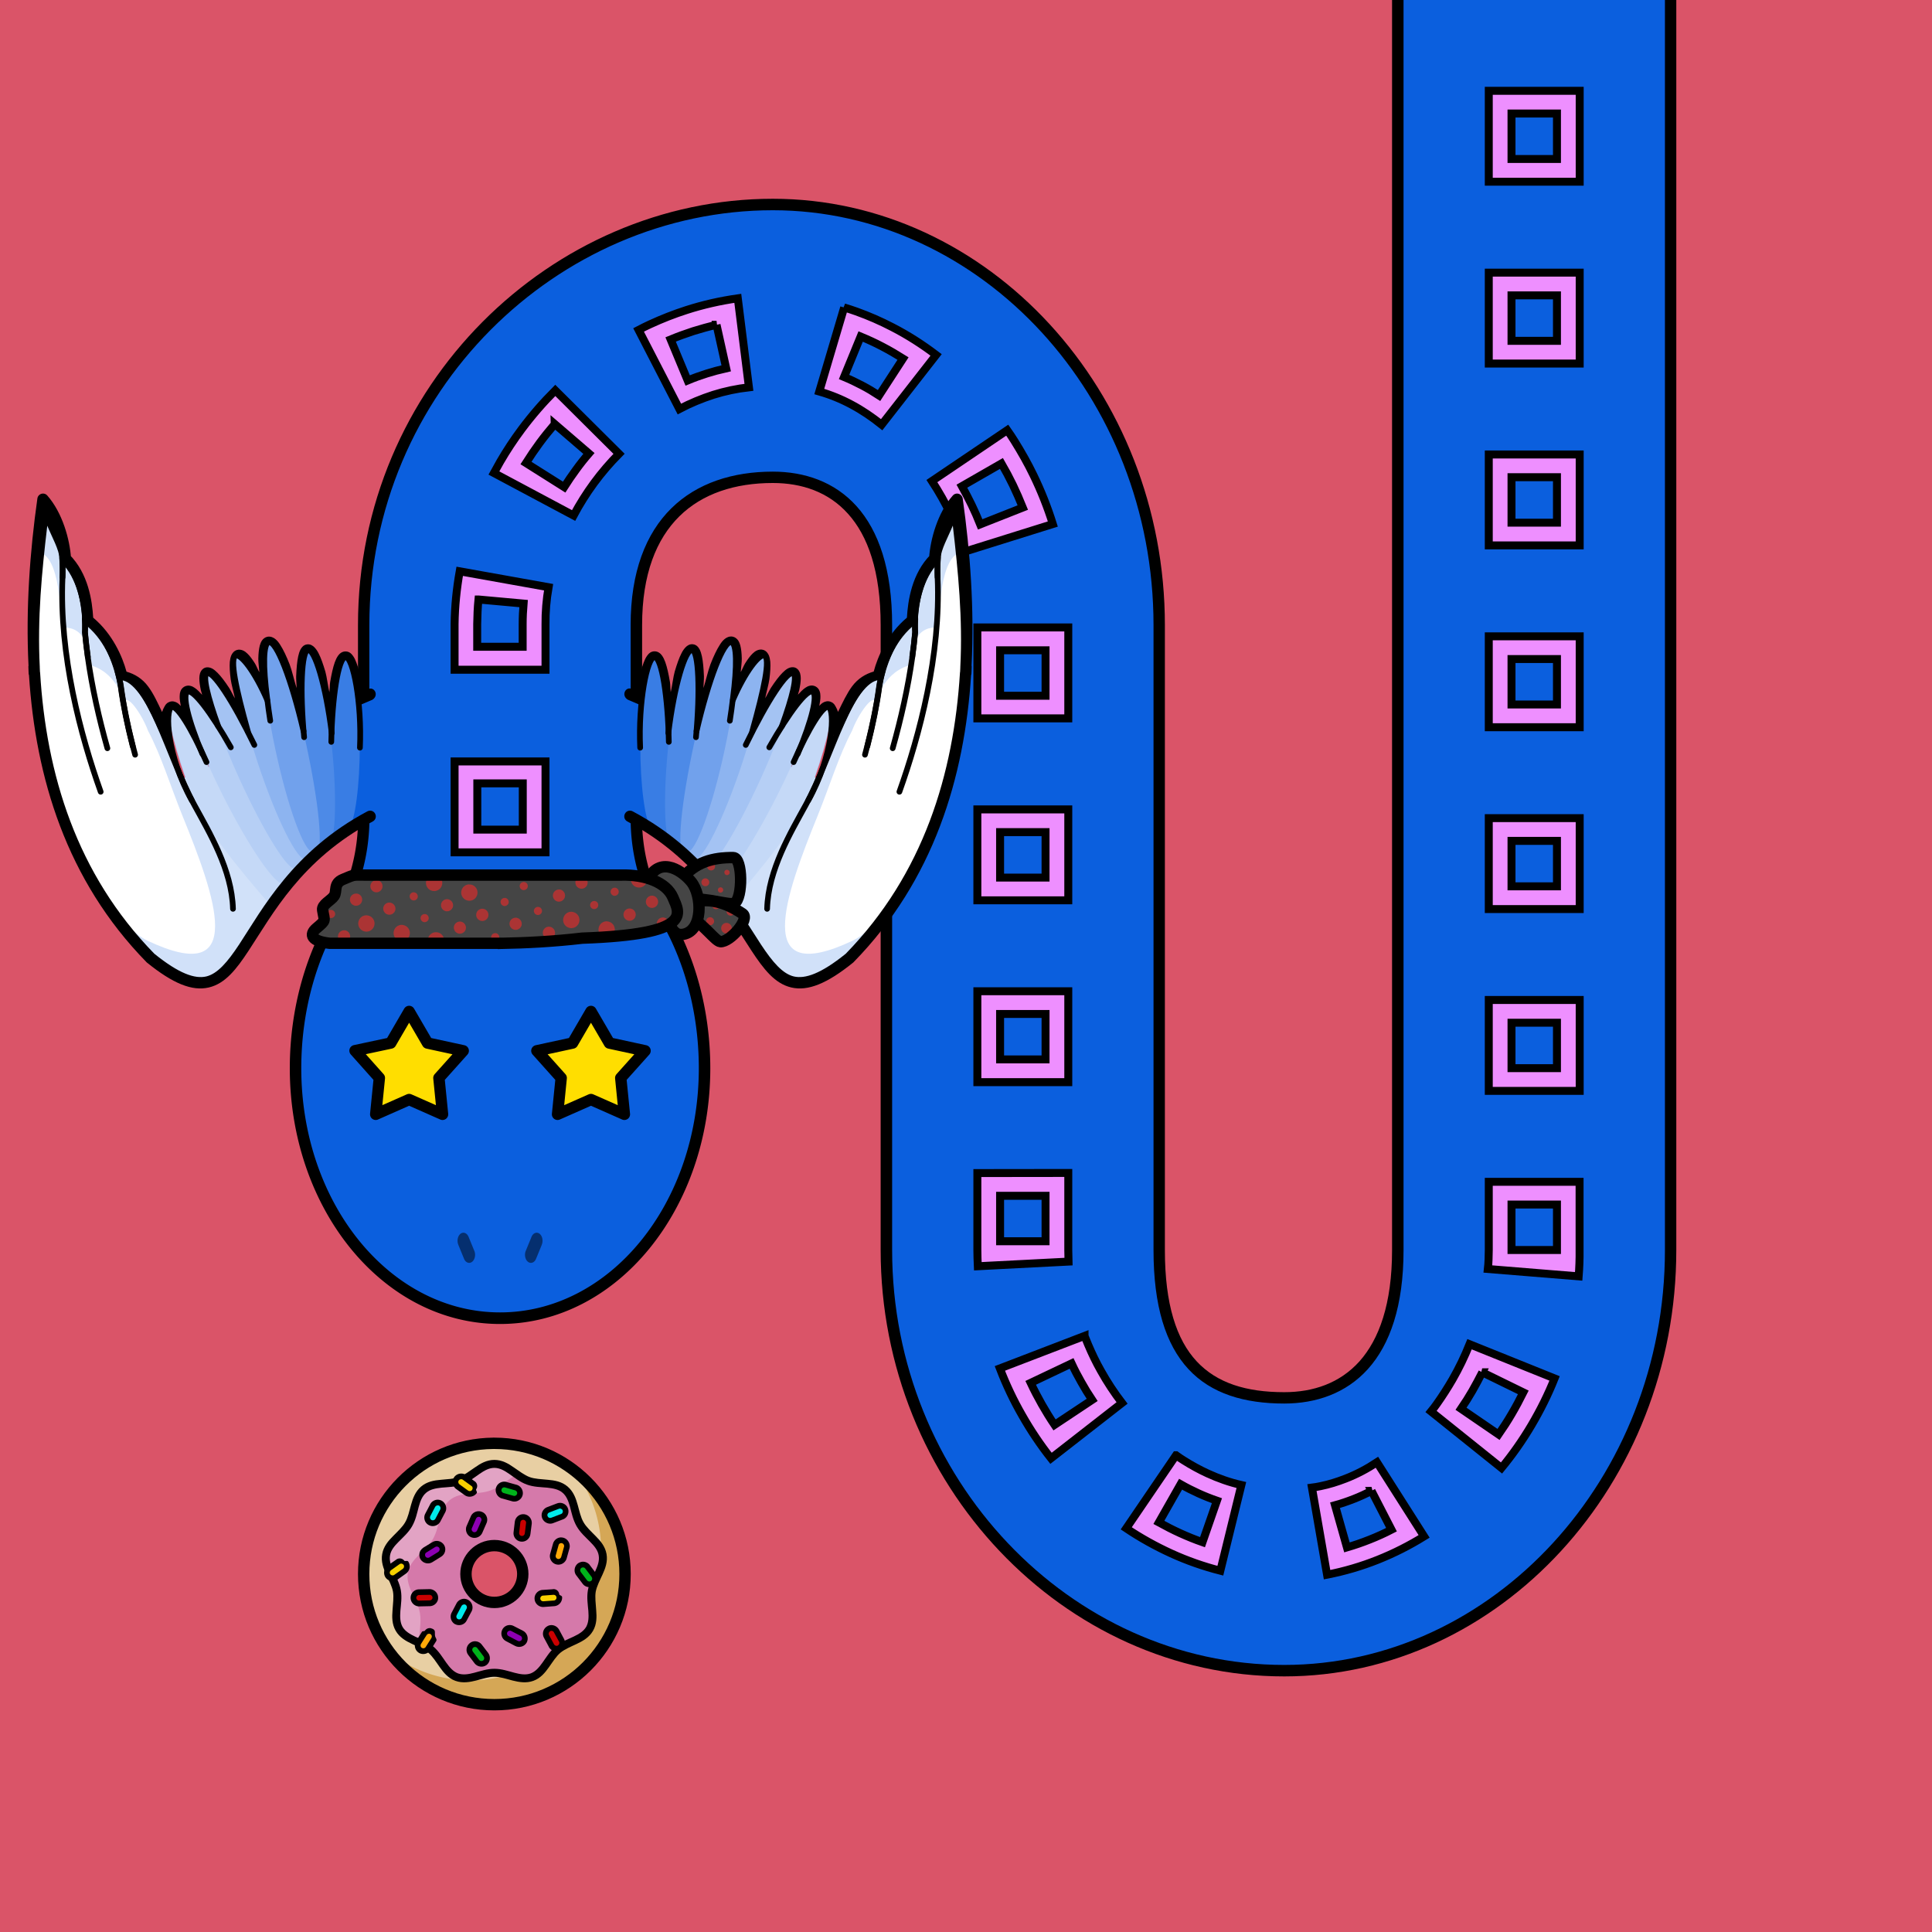 <?xml version="1.0" encoding="UTF-8" standalone="no"?> <svg xmlns="http://www.w3.org/2000/svg" xmlns:xhtml="http://www.w3.org/1999/xhtml" width="170" height="170" viewBox="0 0 170 170" version="1.1"><rect x="0" y="0" width="170" height="170" fill="#333333" stroke="none"/> <style> @media (prefers-color-scheme: dark) { svg { background: #0e0e0e; } } </style><g id="pattern-base" data-size="16"> <path d="M 4 4 L 4 12 L 12 12 L 12 4 L 4 4 z M 6 6 L 10 6 L 10 10 L 6 10 L 6 6 z " fill="#ee8fff" stroke="#000000" stroke-linecap="square" stroke-width="0.7"/> </g><g id="background"> <rect fill="#da5468" x="0" y="0" width="170" height="170"/> </g> <g id="food" transform="translate(31.5,126.5)" data-width="24" data-height="24" data-anchorx="0.5" data-anchory="0.5"> <g> <path d="M 23.5,12 A 11.5,11.5 0 0 1 12,23.5 11.5,11.5 0 0 1 0.5,12 11.5,11.5 0 0 1 12,0.5 11.5,11.5 0 0 1 23.5,12 Z" fill-opacity="0"/> <path d="M 11.9,0.5 A 11.5,11.5 0 0 0 0.5,12 11.5,11.5 0 0 0 12,23.5 11.5,11.5 0 0 0 23.5,12 11.5,11.5 0 0 0 12,0.5 a 11.5,11.5 0 0 0 -0.1,0 z m 0.1,9 A 2.5,2.5 0 0 1 14.5,12 2.5,2.5 0 0 1 12,14.5 2.5,2.5 0 0 1 9.5,12 2.5,2.5 0 0 1 12,9.5 Z" fill="#e8cfa3"/> <path d="m 19.99,20.28 a 11.5,11.5 0 0 1 -16.2,-0.22 11.5,11.5 0 0 1 -0.98,-1.14 11.5,11.5 0 0 0 15.07,-0.78 11.5,11.5 0 0 0 0.07,-0.07 11.5,11.5 0 0 0 1.13,-15.12 11.5,11.5 0 0 1 1.12,1 11.5,11.5 0 0 1 -0.15,16.26 11.5,11.5 0 0 1 -0.07,0.07 z" fill="#d5a756"/> <path d="M 12,2.31 C 10.87,2.31 10.09,3.41 9.02,3.8 7.96,4.19 6.65,3.84 5.78,4.57 4.91,5.3 5.02,6.65 4.46,7.63 3.89,8.61 2.67,9.19 2.47,10.3 c -0.2,1.12 0.76,2.08 0.95,3.19 0.2,1.12 -0.37,2.35 0.2,3.33 0.57,0.98 1.91,1.1 2.78,1.83 0.87,0.73 1.22,2.03 2.29,2.42 1.06,0.39 2.18,-0.38 3.31,-0.38 1.13,0 2.25,0.77 3.31,0.38 1.06,-0.39 1.42,-1.69 2.29,-2.42 0.87,-0.73 2.22,-0.85 2.78,-1.83 0.57,-0.98 0,-2.21 0.2,-3.33 0.2,-1.12 1.15,-2.08 0.95,-3.19 C 21.33,9.19 20.11,8.61 19.54,7.63 18.98,6.65 19.09,5.3 18.22,4.57 17.35,3.84 16.04,4.19 14.98,3.8 13.91,3.41 13.13,2.31 12,2.31 Z m 0,7.04 A 2.7,2.7 0 0 1 14.7,12.04 2.7,2.7 0 0 1 12,14.75 2.7,2.7 0 0 1 9.3,12.04 2.7,2.7 0 0 1 12,9.34 Z" fill="#d579aa" stroke-width="0.7"/> <path d="M 12,2.31 C 10.87,2.31 10.09,3.41 9.02,3.8 7.96,4.19 6.65,3.84 5.78,4.57 4.91,5.3 5.03,6.65 4.46,7.63 3.89,8.61 2.67,9.19 2.47,10.3 c -0.2,1.12 0.75,2.08 0.95,3.19 0.2,1.12 -0.37,2.35 0.2,3.33 0.37,0.64 1.08,0.92 1.77,1.24 C 5.35,17.21 5.6,16.3 5.45,15.44 5.23,14.2 4.17,13.13 4.39,11.88 4.61,10.64 5.97,10 6.6,8.91 7.23,7.82 7.11,6.31 8.07,5.5 9.04,4.69 10.5,5.08 11.68,4.64 12.53,4.34 13.22,3.63 14,3.24 13.36,2.8 12.76,2.31 12,2.31 Z" fill="#e2a3c4" stroke-width="0.7"/> <path d="m 12,1.96 c -0.68,0 -1.23,0.32 -1.71,0.66 C 9.8,2.95 9.36,3.3 8.9,3.47 8.44,3.64 7.88,3.65 7.29,3.71 6.71,3.76 6.08,3.86 5.56,4.3 5.04,4.74 4.83,5.34 4.67,5.91 4.51,6.48 4.4,7.03 4.15,7.45 3.91,7.87 3.49,8.25 3.08,8.67 2.66,9.09 2.25,9.57 2.13,10.24 c -0.12,0.67 0.11,1.27 0.35,1.8 0.25,0.54 0.51,1.04 0.6,1.51 0.08,0.48 0,1.04 -0.04,1.63 -0.05,0.59 -0.06,1.23 0.28,1.82 0.34,0.59 0.9,0.9 1.43,1.15 0.53,0.25 1.05,0.46 1.43,0.77 0.37,0.31 0.67,0.79 1.01,1.27 0.34,0.48 0.74,0.98 1.38,1.21 0.64,0.23 1.27,0.11 1.84,-0.03 0.57,-0.15 1.1,-0.33 1.59,-0.33 0.49,0 1.02,0.18 1.59,0.33 0.57,0.14 1.2,0.26 1.84,0.03 0.64,-0.23 1.04,-0.73 1.38,-1.21 0.34,-0.48 0.64,-0.96 1.01,-1.27 0.38,-0.31 0.9,-0.52 1.43,-0.77 0.53,-0.25 1.09,-0.56 1.43,-1.15 0.34,-0.59 0.33,-1.23 0.28,-1.82 -0.04,-0.59 -0.12,-1.15 -0.04,-1.63 0.09,-0.47 0.35,-0.97 0.6,-1.51 0.24,-0.53 0.47,-1.13 0.35,-1.8 C 21.75,9.57 21.34,9.09 20.92,8.67 20.51,8.25 20.09,7.87 19.85,7.45 19.6,7.03 19.49,6.48 19.33,5.91 19.17,5.34 18.96,4.74 18.44,4.3 17.92,3.86 17.29,3.76 16.71,3.71 16.12,3.65 15.56,3.64 15.1,3.47 14.64,3.3 14.2,2.95 13.71,2.62 13.23,2.28 12.68,1.96 12,1.96 Z m 0,0.7 c 0.45,0 0.86,0.22 1.32,0.54 0.45,0.31 0.93,0.71 1.54,0.93 0.61,0.22 1.23,0.22 1.78,0.27 0.55,0.06 1.01,0.15 1.35,0.44 0.35,0.29 0.52,0.72 0.67,1.26 0.14,0.53 0.26,1.14 0.58,1.7 0.32,0.56 0.8,0.97 1.18,1.36 0.39,0.39 0.69,0.76 0.76,1.2 0.08,0.45 -0.07,0.89 -0.3,1.39 -0.23,0.5 -0.54,1.05 -0.65,1.68 -0.11,0.64 -0.01,1.25 0.04,1.81 0.04,0.55 0.03,1.01 -0.19,1.41 -0.23,0.39 -0.63,0.63 -1.13,0.87 -0.5,0.23 -1.08,0.45 -1.58,0.86 -0.49,0.42 -0.81,0.96 -1.13,1.41 -0.32,0.45 -0.63,0.8 -1.05,0.96 -0.43,0.15 -0.89,0.08 -1.42,-0.06 -0.54,-0.14 -1.12,-0.35 -1.77,-0.35 -0.65,0 -1.23,0.21 -1.77,0.35 C 9.7,20.83 9.24,20.9 8.81,20.75 8.39,20.59 8.08,20.24 7.76,19.79 7.44,19.34 7.12,18.8 6.63,18.38 6.13,17.97 5.55,17.75 5.05,17.52 4.55,17.28 4.15,17.04 3.92,16.65 3.7,16.25 3.69,15.79 3.73,15.24 3.78,14.68 3.88,14.07 3.77,13.43 3.66,12.8 3.35,12.25 3.12,11.75 2.89,11.25 2.74,10.81 2.82,10.36 2.89,9.92 3.19,9.55 3.58,9.16 3.96,8.77 4.44,8.36 4.76,7.8 5.08,7.24 5.2,6.63 5.34,6.1 5.49,5.56 5.66,5.13 6.01,4.84 6.35,4.55 6.81,4.46 7.36,4.4 7.91,4.35 8.53,4.35 9.14,4.13 9.75,3.91 10.23,3.51 10.68,3.2 11.14,2.88 11.55,2.66 12,2.66 Z" fill="#000000" stroke-width="0.7"/> <path d="M 9.32,14.18 C 9.05,14.19 8.8,14.34 8.67,14.58 L 8.24,15.4 c -0.19,0.36 -0.05,0.83 0.31,1.02 a 0.5,0.5 0 0 0 0.01,0 c 0.36,0.18 0.82,0.04 1,-0.32 L 10,15.28 C 10.18,14.92 10.04,14.46 9.68,14.27 9.57,14.21 9.44,14.18 9.32,14.18 Z" fill="#000000"/> <path d="m 9.33,14.68 c -0.09,0 -0.17,0.05 -0.22,0.13 l -0.43,0.82 c -0.06,0.12 -0.02,0.27 0.11,0.34 0.12,0.06 0.27,0.02 0.34,-0.11 L 9.56,15.04 C 9.62,14.92 9.58,14.77 9.45,14.7 9.41,14.68 9.37,14.67 9.33,14.67 Z" fill="#00eaea"/> <path d="m 16.95,16.5 c -0.1,0.01 -0.2,0.04 -0.28,0.09 -0.36,0.19 -0.5,0.65 -0.31,1.01 l 0.44,0.82 a 0.5,0.5 0 0 0 0,0.01 c 0.2,0.35 0.66,0.49 1.02,0.3 0.36,-0.2 0.5,-0.66 0.31,-1.02 L 17.69,16.89 C 17.54,16.63 17.25,16.47 16.95,16.5 Z" fill="#000000"/> <path d="m 17,17 c -0.03,0 -0.06,0.01 -0.09,0.03 -0.12,0.07 -0.17,0.22 -0.1,0.34 l 0.44,0.82 c 0.07,0.12 0.22,0.17 0.34,0.1 0.12,-0.07 0.17,-0.22 0.1,-0.34 L 17.24,17.13 C 17.2,17.04 17.1,16.99 17,17 Z" fill="#ca0000"/> <path d="m 19.73,10.92 c -0.13,0.02 -0.27,0.07 -0.38,0.15 -0.32,0.25 -0.39,0.73 -0.14,1.05 l 0.56,0.74 c 0.24,0.33 0.72,0.39 1.04,0.15 0.33,-0.25 0.4,-0.73 0.15,-1.05 L 20.4,11.22 a 0.5,0.5 0 0 0 0,-0.01 c -0.16,-0.2 -0.41,-0.31 -0.66,-0.29 a 0.5,0.5 0 0 0 -0.01,0 z" fill="#000000"/> <path d="m 19.78,11.42 c -0.05,0 -0.09,0.02 -0.13,0.05 -0.11,0.08 -0.13,0.24 -0.05,0.35 l 0.56,0.74 c 0.08,0.11 0.24,0.13 0.35,0.05 0.11,-0.08 0.13,-0.24 0.05,-0.35 L 20,11.52 c -0.05,-0.07 -0.14,-0.11 -0.22,-0.1 z" fill="#00b31b"/> <path d="M 17.83,8.78 C 17.52,8.8 17.25,9.02 17.16,9.33 l -0.25,0.9 c -0.11,0.39 0.13,0.81 0.52,0.92 a 0.5,0.5 0 0 0 0.01,0 c 0.39,0.11 0.81,-0.13 0.92,-0.52 l 0.25,-0.9 C 18.71,9.34 18.47,8.92 18.08,8.81 18.01,8.79 17.92,8.78 17.84,8.78 a 0.5,0.5 0 0 0 -0.01,0 z m -0.19,0.68 v 0.01 c 0,0 0,0 0,-0.01 z" fill="#000000"/> <path d="m 17.87,9.28 c -0.11,0.01 -0.2,0.08 -0.22,0.18 l -0.25,0.9 c -0.04,0.13 0.04,0.27 0.17,0.31 0.13,0.04 0.27,-0.04 0.31,-0.17 L 18.13,9.6 C 18.17,9.47 18.09,9.33 17.96,9.29 17.93,9.28 17.91,9.28 17.88,9.28 Z" fill="#ffa908"/> <path d="m 17.2,13.33 a 0.5,0.5 0 0 0 -0.05,0 c 0,0 0,0.01 -0.01,0.01 l -0.91,0.06 c -0.41,0.03 -0.73,0.4 -0.69,0.81 0.03,0.41 0.4,0.72 0.8,0.69 l 0.93,-0.07 c 0.41,-0.03 0.72,-0.39 0.69,-0.8 C 17.95,13.9 17.78,13.9 17.71,13.8 A 0.5,0.5 0 0 0 17.2,13.33 Z" fill="#000000"/> <path d="m 17.21,13.83 c 0,0 -0.01,0 -0.01,0 l -0.93,0.07 c -0.14,0.01 -0.24,0.13 -0.23,0.27 0.01,0.14 0.13,0.24 0.27,0.23 l 0.93,-0.07 c 0.14,-0.01 0.24,-0.13 0.23,-0.27 -0.01,-0.13 -0.12,-0.23 -0.25,-0.23 z" fill="#f7d100"/> <path d="m 13.35,16.49 c -0.28,0 -0.53,0.16 -0.65,0.4 -0.19,0.36 -0.05,0.82 0.31,1.01 l 0.82,0.43 c 0.37,0.19 0.83,0.05 1.02,-0.31 0.19,-0.37 0.04,-0.83 -0.32,-1.02 L 13.71,16.58 C 13.6,16.52 13.48,16.49 13.35,16.49 Z" fill="#000000"/> <path d="m 13.36,16.99 c -0.09,0 -0.17,0.05 -0.22,0.13 -0.06,0.12 -0.02,0.27 0.11,0.34 l 0.82,0.43 c 0.12,0.06 0.27,0.02 0.34,-0.11 0.06,-0.12 0.02,-0.27 -0.11,-0.34 L 13.48,17.01 C 13.44,16.99 13.4,16.98 13.36,16.98 Z" fill="#8d00b3"/> <path d="M 9.52,3.3 C 9.19,3.06 8.71,3.14 8.47,3.47 8.23,3.8 8.31,4.28 8.64,4.52 L 9.39,5.06 C 9.72,5.3 10.2,5.22 10.44,4.89 10.52,4.79 10.38,4.68 10.39,4.55 A 0.5,0.5 0 0 0 10.31,3.87 0.5,0.5 0 0 0 10.27,3.85 V 3.84 c -0.01,0 -0.01,-0.01 -0.02,-0.01 z" fill="#000000"/> <path d="m 9.99,4.26 c 0,0 -0.01,0 -0.01,-0.01 L 9.22,3.7 C 9.11,3.62 8.95,3.65 8.87,3.76 8.79,3.87 8.82,4.03 8.93,4.11 L 9.69,4.66 C 9.8,4.74 9.96,4.72 10.04,4.6 10.12,4.49 10.1,4.34 10,4.26 Z" fill="#f7d100"/> <path d="m 17.5,5.79 -0.86,0.33 c -0.38,0.15 -0.58,0.59 -0.43,0.97 0.15,0.38 0.59,0.58 0.97,0.43 l 0.86,-0.33 a 0.5,0.5 0 0 0 0.01,0 C 18.43,7.04 18.62,6.6 18.47,6.22 18.43,6.11 18.36,6 18.26,5.92 18.05,5.74 17.76,5.69 17.51,5.79 a 0.5,0.5 0 0 0 -0.01,0 z m 0.18,0.47 h 0.01 -0.01 c 0,0 0,0 0,0 z" fill="#000000"/> <path d="M 17.93,6.3 C 17.86,6.24 17.76,6.22 17.68,6.26 L 16.82,6.59 C 16.69,6.64 16.63,6.78 16.68,6.91 16.73,7.04 16.87,7.1 17,7.05 L 17.87,6.72 C 18,6.67 18.06,6.53 18.01,6.4 18,6.36 17.97,6.33 17.94,6.3 Z" fill="#00eaea"/> <path d="M 14.63,6.74 C 14.22,6.69 13.85,6.99 13.8,7.39 l -0.11,0.93 c -0.04,0.3 0.11,0.59 0.37,0.74 0.09,0.05 0.19,0.08 0.28,0.09 C 14.75,9.2 15.12,8.9 15.17,8.5 L 15.29,7.57 C 15.33,7.17 15.04,6.79 14.63,6.74 Z" fill="#000000"/> <path d="m 14.31,8.62 c 0.03,0.02 0.06,0.03 0.09,0.03 0.14,0.02 0.26,-0.08 0.28,-0.22 L 14.79,7.51 C 14.81,7.37 14.71,7.25 14.57,7.23 14.43,7.21 14.31,7.31 14.29,7.45 l -0.11,0.92 c -0.01,0.1 0.04,0.2 0.12,0.25 z" fill="#ca0000"/> <path d="m 13.06,3.9 c -0.24,-0.07 -0.51,0 -0.7,0.17 -0.11,0.1 -0.18,0.22 -0.22,0.36 -0.1,0.39 0.13,0.81 0.52,0.92 a 0.5,0.5 0 0 0 0.01,0 l 0.89,0.25 c 0.39,0.11 0.81,-0.13 0.92,-0.52 0.11,-0.4 -0.13,-0.82 -0.52,-0.93 z" fill="#000000"/> <path d="m 12.7,4.44 c -0.03,0.03 -0.06,0.07 -0.07,0.12 -0.04,0.13 0.04,0.27 0.17,0.31 l 0.89,0.25 C 13.82,5.16 13.96,5.08 14,4.95 14.04,4.82 13.96,4.68 13.83,4.64 l -0.9,-0.26 c -0.08,-0.02 -0.17,0 -0.23,0.06 z" fill="#00b31b"/> <path d="M 10.92,6.54 C 10.54,6.37 10.09,6.55 9.93,6.92 L 9.56,7.77 C 9.4,8.15 9.58,8.6 9.95,8.76 10.33,8.92 10.77,8.75 10.94,8.37 l 0.37,-0.85 c 0.05,-0.11 0.07,-0.24 0.06,-0.36 a 0.5,0.5 0 0 0 0,-0.01 C 11.34,6.88 11.17,6.64 10.92,6.54 Z" fill="#000000"/> <path d="M 10.87,7.2 C 10.86,7.11 10.8,7.03 10.72,6.99 c -0.13,-0.06 -0.27,0 -0.33,0.13 l -0.37,0.85 c -0.06,0.13 0,0.27 0.13,0.33 0.13,0.06 0.27,0 0.33,-0.13 L 10.85,7.32 C 10.87,7.28 10.87,7.24 10.87,7.2 Z" fill="#8d00b3"/> <path d="M 3.68,10.63 A 0.5,0.5 0 0 0 3.41,10.7 0.5,0.5 0 0 0 3.37,10.73 l -0.76,0.53 a 0.5,0.5 0 0 0 0,0.01 c -0.33,0.23 -0.41,0.71 -0.18,1.04 0.24,0.34 0.72,0.42 1.05,0.18 L 4.24,11.95 C 4.57,11.71 4.65,11.24 4.42,10.9 4.34,10.8 4.19,10.89 4.08,10.84 a 0.5,0.5 0 0 0 -0.4,-0.21 z" fill="#000000"/> <path d="m 3.67,11.12 c 0,0 -0.01,0.01 -0.01,0.01 L 2.9,11.67 c -0.11,0.08 -0.14,0.24 -0.06,0.35 0.08,0.11 0.24,0.14 0.35,0.06 L 3.95,11.54 C 4.06,11.46 4.09,11.3 4.01,11.19 3.93,11.08 3.78,11.05 3.67,11.12 Z" fill="#f7d100"/> <path d="M 7,5.46 C 6.73,5.47 6.48,5.62 6.35,5.86 a 0.5,0.5 0 0 0 0,0.01 L 5.92,6.69 C 5.73,7.05 5.87,7.51 6.24,7.7 6.6,7.89 7.06,7.74 7.25,7.38 L 7.68,6.56 C 7.87,6.2 7.72,5.74 7.36,5.55 7.25,5.49 7.13,5.46 7,5.46 Z" fill="#000000"/> <path d="M 7.01,5.96 C 6.92,5.96 6.84,6.01 6.79,6.09 L 6.36,6.91 C 6.3,7.03 6.34,7.18 6.47,7.25 6.59,7.31 6.74,7.27 6.81,7.14 L 7.24,6.32 C 7.3,6.2 7.26,6.05 7.13,5.98 7.09,5.96 7.05,5.95 7.01,5.95 Z" fill="#00eaea"/> <path d="M 6.31,16.76 A 0.5,0.5 0 0 0 5.89,16.99 C 5.8,17.05 5.67,17.01 5.62,17.1 l -0.5,0.79 C 4.9,18.23 5,18.7 5.34,18.92 a 0.5,0.5 0 0 0 0.01,0.01 c 0.34,0.21 0.81,0.11 1.03,-0.23 l 0.5,-0.79 a 0.5,0.5 0 0 0 0,-0.01 C 6.98,17.75 6.8,17.61 6.78,17.43 a 0.5,0.5 0 0 0 0,-0.01 v 0 c -0.04,-0.2 0.05,-0.43 -0.13,-0.54 0,-0.01 0,-0.01 0,-0.01 C 6.58,16.83 6.51,16.8 6.43,16.78 A 0.5,0.5 0 0 0 6.42,16.77 0.5,0.5 0 0 0 6.31,16.76 Z" fill="#000000"/> <path d="M 6.31,17.26 C 6.21,17.24 6.1,17.28 6.04,17.37 l -0.5,0.79 c -0.07,0.12 -0.04,0.27 0.08,0.34 0.12,0.07 0.27,0.04 0.34,-0.08 l 0.5,-0.79 C 6.53,17.51 6.5,17.36 6.38,17.29 6.36,17.27 6.33,17.26 6.3,17.26 Z" fill="#ffa908"/> <path d="m 6.29,13.33 -0.93,0.02 c -0.41,0.01 -0.74,0.35 -0.73,0.76 0.01,0.41 0.35,0.74 0.76,0.74 L 6.32,14.83 C 6.62,14.82 6.89,14.64 7,14.36 a 0.5,0.5 0 0 0 0.01,-0.01 c 0.03,-0.09 0.05,-0.19 0.04,-0.28 0,-0.41 -0.35,-0.74 -0.76,-0.74 z" fill="#000000"/> <path d="M 6.54,14.17 C 6.55,14.14 6.56,14.11 6.56,14.07 6.55,13.94 6.44,13.83 6.3,13.83 l -0.93,0.02 c -0.14,0 -0.25,0.12 -0.24,0.25 0,0.14 0.12,0.25 0.25,0.24 l 0.93,-0.02 c 0.1,0 0.19,-0.06 0.23,-0.16 z" fill="#ca0000"/> <path d="m 10.23,17.92 c -0.14,0.01 -0.27,0.07 -0.38,0.15 -0.33,0.25 -0.4,0.72 -0.15,1.05 l 0.56,0.74 c 0.25,0.32 0.72,0.39 1.05,0.15 0.33,-0.25 0.39,-0.73 0.15,-1.06 l -0.57,-0.74 c -0.15,-0.2 -0.4,-0.31 -0.66,-0.29 z" fill="#000000"/> <path d="m 10.28,18.42 c -0.05,0 -0.09,0.02 -0.13,0.05 -0.11,0.08 -0.13,0.24 -0.05,0.35 l 0.56,0.74 c 0.08,0.11 0.24,0.13 0.35,0.05 0.11,-0.08 0.13,-0.24 0.05,-0.35 L 10.5,18.52 c -0.05,-0.07 -0.14,-0.11 -0.22,-0.1 z" fill="#00b31b"/> <path d="M 6.54,9.2 5.75,9.68 c -0.1,0.07 -0.19,0.16 -0.26,0.27 -0.13,0.24 -0.12,0.54 0.02,0.77 0.22,0.34 0.69,0.45 1.03,0.24 L 7.33,10.47 C 7.68,10.25 7.79,9.78 7.57,9.44 7.35,9.09 6.88,8.98 6.54,9.2 Z" fill="#000000"/> <path d="m 5.93,10.2 c -0.04,0.08 -0.04,0.18 0.01,0.26 0.07,0.12 0.23,0.15 0.34,0.08 L 7.07,10.05 C 7.18,9.97 7.22,9.82 7.15,9.7 7.07,9.58 6.92,9.55 6.8,9.62 L 6.01,10.11 C 5.97,10.13 5.94,10.16 5.92,10.2 Z" fill="#8d00b3"/> <path d="M 11.9,0 C 5.32,0.06 0,5.42 0,12 0,18.62 5.38,24 12,24 18.62,24 24,18.62 24,12 24,5.38 18.62,0 12,0 11.97,0 11.93,0 11.9,0 Z m 0,1 v 0 c 0.04,0 0.07,0 0.1,0 6.08,0 11,4.92 11,11 0,6.08 -4.92,11 -11,11 C 5.92,23 1,18.08 1,12 1,5.96 5.86,1.05 11.9,1 Z M 12,9 c -1.65,0 -3,1.35 -3,3 0,1.65 1.35,3 3,3 1.65,0 3,-1.35 3,-3 0,-1.65 -1.35,-3 -3,-3 z m 0,1 c 1.11,0 2,0.89 2,2 0,1.11 -0.89,2 -2,2 -1.11,0 -2,-0.89 -2,-2 0,-1.11 0.89,-2 2,-2 z" fill="#000000"/> </g> </g><path id="body-color" fill="#0b5fde" d="m 123,0 v 55 55 c 0,9.67 -4.66,13 -9.99,13 -6.85,0 -11,-3.33 -11,-13 V 55 c 0,-20.33 -15.34,-37.01 -34,-37.01 C 48.85,18 32,34.14 32,55 V 73 H 56 V 55 c 0,-9.13 5.16,-13 12,-13 5.33,0 9.99,3.33 9.99,13 v 55 c 0,20.33 15.85,37.01 35.01,37.01 18.67,0 34,-16.67 34,-37.01 V 55 0 Z"/> <g id="head" transform="translate(25.5,72)" data-width="37" data-height="45"> <path fill="#0b5fde" d="M 6.44,0.5 C 6.36,3.23 5.7,5.94 4.46,7.88 v 0 0 C 1.9,11.84 0.49,16.84 0.49,22 c 0,12.15 8,22 18,22 10,0 18,-9.85 18,-22 0,-5.16 -1.41,-10.16 -3.97,-14.12 v 0 0 C 31.3,5.94 30.64,3.23 30.56,0.5 V 0 H 6.44 Z"/> <path fill="#000000" d="M 6.01,0 C 6.01,2.82 5.29,5.66 4.05,7.61 1.43,11.66 0,16.75 0,22 0,34.37 8.18,44.5 18.5,44.5 28.82,44.5 37,34.37 37,22 37,16.75 35.57,11.66 32.95,7.61 31.71,5.66 30.99,2.82 30.99,0 h -1 c 0,2.99 0.75,5.97 2.12,8.14 a 0.5,0.5 0 0 0 0,0.01 c 2.5,3.86 3.88,8.77 3.88,13.84 0,11.93 -7.83,21.49 -17.49,21.49 -9.66,0 -17.49,-9.56 -17.49,-21.49 0,-5.07 1.38,-9.98 3.88,-13.84 a 0.5,0.5 0 0 0 0,-0.01 C 6.26,5.97 7,2.99 7.01,0 Z"/> <path fill="#000000" fill-opacity="0.5" d="m 15.27,36.47 a 0.52,0.71 0 0 0 -0.25,0.09 0.52,0.71 0 0 0 -0.01,0.01 0.52,0.71 0 0 0 -0.18,0.96 0.52,0.71 0 0 0 0,0.01 l 0.5,1.22 a 0.52,0.71 0 0 0 0.71,0.27 0.52,0.71 0 0 0 0.2,-0.96 0.52,0.71 0 0 0 -0.01,-0.02 l -0.5,-1.22 a 0.52,0.71 0 0 0 -0.46,-0.36 z m 6.46,0 a 0.52,0.71 0 0 0 -0.46,0.36 l -0.5,1.22 a 0.52,0.71 0 0 0 -0.01,0.02 0.52,0.71 0 0 0 0.2,0.96 0.52,0.71 0 0 0 0.71,-0.27 l 0.5,-1.22 a 0.52,0.71 0 0 0 0,-0.01 0.52,0.71 0 0 0 -0.18,-0.96 0.52,0.71 0 0 0 -0.01,-0.01 0.52,0.71 0 0 0 -0.25,-0.09 z"/> </g> <g id="pattern"> <path d="m 131,7.99 v 4 3 1 h 8 v -4 -4 z m 2,2 h 4 v 2 2 H 133 v -2 z m -2,14 v 4 3 1 h 8 v -4 -4 z m 2,2 h 4 v 2 2 H 133 v -2 z m -68.08,0.26 c -1.55,0.22 -3.05,0.56 -4.51,1.03 -1.09,0.35 -2.16,0.77 -3.2,1.25 -0.34,0.16 -0.68,0.32 -1.02,0.5 l 3.59,6.96 c 0.97,-0.51 1.97,-0.92 2.99,-1.25 1.02,-0.32 2.07,-0.54 3.13,-0.66 z m 9.36,0.81 -2.19,7.39 c 0.98,0.28 1.94,0.67 2.85,1.16 0.92,0.49 1.8,1.09 2.64,1.76 l 4.79,-6.14 c -1.21,-0.92 -2.49,-1.74 -3.85,-2.44 -1.02,-0.53 -2.07,-0.99 -3.16,-1.38 -0.36,-0.13 -0.73,-0.25 -1.1,-0.36 z m -11.23,1.52 0.85,3.83 c -0.58,0.13 -1.15,0.28 -1.72,0.46 -0.57,0.18 -1.12,0.38 -1.67,0.61 l -1.5,-3.61 c 0.65,-0.27 1.32,-0.51 1.99,-0.73 0.67,-0.21 1.36,-0.4 2.05,-0.56 z m 12.68,1.03 c 0.65,0.27 1.29,0.56 1.91,0.89 0.62,0.32 1.23,0.68 1.82,1.05 l -2.11,3.25 c -0.49,-0.32 -0.99,-0.62 -1.51,-0.89 -0.51,-0.27 -1.04,-0.52 -1.57,-0.74 z M 48.86,34.35 c -1.07,1.07 -2.07,2.22 -2.97,3.43 -0.68,0.91 -1.31,1.87 -1.88,2.85 -0.19,0.33 -0.37,0.66 -0.55,0.99 l 7.01,3.74 c 0.53,-0.99 1.13,-1.95 1.8,-2.86 0.67,-0.91 1.41,-1.77 2.2,-2.57 z m -0.05,2.96 3.01,2.59 c -0.4,0.46 -0.78,0.94 -1.14,1.44 -0.36,0.49 -0.71,1 -1.04,1.52 l -3.36,-2.12 c 0.38,-0.6 0.78,-1.19 1.2,-1.76 0.42,-0.57 0.87,-1.12 1.33,-1.66 z m 39.82,0.54 -6.63,4.48 c 0.62,0.95 1.19,1.95 1.68,2.99 0.49,1.04 0.92,2.11 1.26,3.2 l 7.7,-2.41 c -0.46,-1.47 -1.03,-2.91 -1.7,-4.29 -0.5,-1.04 -1.07,-2.04 -1.68,-3.02 -0.2,-0.32 -0.41,-0.64 -0.63,-0.95 z M 131,39.99 v 4 3 1 h 8 v -4 -4 z m -42.88,0.79 c 0.36,0.62 0.7,1.26 1.01,1.9 0.31,0.65 0.6,1.31 0.87,1.98 l -3.75,1.48 c -0.23,-0.58 -0.48,-1.15 -0.75,-1.71 -0.27,-0.56 -0.56,-1.11 -0.86,-1.65 z M 133,41.99 h 4 v 2 2 H 133 v -2 z m -92.55,8.28 c -0.27,1.52 -0.43,3.07 -0.45,4.64 0,0.03 0,0.06 0,0.09 v 2.93 1 h 8 v -3.92 c 0,-0.02 0,-0.04 0,-0.06 -0.01,-1.1 0.08,-2.19 0.27,-3.28 z m 1.66,2.48 3.96,0.36 c -0.05,0.6 -0.08,1.21 -0.08,1.81 v 0 c 0,0.02 0,0.04 0,0.07 v 1.92 h -4 v -1.92 c 0,-0.03 0,-0.05 0,-0.08 0.01,-0.73 0.04,-1.45 0.11,-2.16 z m 43.89,2.46 v 4 4 h 8 v -4 -3 -1 z M 131,55.99 v 4 3 1 h 8 v -4 -4 z m -43,1.23 h 4 v 2 2 H 88 V 59.21 Z M 133,57.99 h 4 v 2 2 H 133 v -2 z m -93,9.01 v 3.93 4.07 h 2 6 v -2 -2.07 h 0 l 0,-3.93 z m 2,1.93 h 4 v 4.07 h -4 V 70.93 Z m 44,2.29 v 4 4 h 8 v -4 -3 -1 z M 131,71.99 v 4 3 1 h 8 v -4 -4 z m -43,1.23 h 4 v 2 2 H 88 V 75.21 Z M 133,73.99 h 4 v 2 2 H 133 V 75.99 Z M 86,87.22 v 4 4 h 8 v -4 -3 -1 z M 131,87.99 v 4 3 1 h 8 v -4 -4 z m -43,1.23 h 4 v 2 2 H 88 V 91.21 Z M 133,89.99 h 4 v 2 2 H 133 V 91.99 Z M 86,103.22 v 4 h 0 V 110 c 0,0.47 0.02,0.95 0.04,1.42 l 7.98,-0.41 C 94.01,110.67 94,110.34 94,110 v -2.79 -3 -1 z M 131,103.99 v 4 h 0 V 110 c 0,0.28 -0.01,0.55 -0.02,0.83 -0.01,0.28 -0.03,0.56 -0.06,0.83 l 7.99,0.65 c 0.06,-0.77 0.09,-1.54 0.08,-2.31 v -2.01 h 0 v -4 z m -43,1.23 h 4 v 2 h 0 v 2 h -4 v -2 h 0 z M 133,105.99 h 4 v 2 h 0 v 2 H 133 v -2 H 133 Z m -37.57,11.56 -7.45,2.86 c 0.55,1.43 1.2,2.81 1.96,4.13 0.75,1.32 1.6,2.59 2.54,3.78 l 6.25,-4.87 c -0.68,-0.89 -1.31,-1.84 -1.86,-2.83 -0.42,-0.74 -0.79,-1.51 -1.12,-2.29 -0.11,-0.26 -0.22,-0.52 -0.32,-0.78 z m 33.88,0.73 c -0.43,1.07 -0.93,2.11 -1.5,3.1 -0.43,0.74 -0.89,1.46 -1.38,2.15 -0.16,0.23 -0.33,0.45 -0.51,0.67 l 6.2,4.97 c 0.97,-1.18 1.85,-2.43 2.63,-3.75 0.78,-1.32 1.47,-2.7 2.04,-4.13 z m -35.02,1.69 c 0.26,0.56 0.54,1.1 0.85,1.64 0.3,0.54 0.62,1.06 0.96,1.57 l -3.31,2.2 c -0.4,-0.59 -0.77,-1.2 -1.12,-1.81 -0.35,-0.62 -0.68,-1.25 -0.98,-1.89 z m 36.13,0.78 3.62,1.77 c -0.32,0.64 -0.66,1.28 -1.02,1.89 -0.36,0.62 -0.75,1.22 -1.16,1.81 l -3.3,-2.26 c 0.35,-0.51 0.68,-1.03 0.99,-1.57 0.31,-0.54 0.6,-1.09 0.88,-1.64 z m -26.94,7.3 -4.38,6.43 c 1.25,0.84 2.58,1.58 3.96,2.21 1.38,0.63 2.83,1.14 4.32,1.52 l 1.85,-7.54 c -1.02,-0.23 -2.01,-0.58 -2.97,-1.02 -0.72,-0.33 -1.43,-0.72 -2.11,-1.15 -0.23,-0.14 -0.45,-0.29 -0.67,-0.45 z m 17.68,0.62 c -0.88,0.58 -1.81,1.07 -2.77,1.44 -0.72,0.28 -1.45,0.51 -2.2,0.66 -0.25,0.05 -0.5,0.1 -0.75,0.13 l 1.33,7.66 c 1.54,-0.3 3.03,-0.74 4.46,-1.31 1.43,-0.57 2.79,-1.26 4.08,-2.06 z m -17.28,1.93 c 0.51,0.29 1.04,0.56 1.57,0.8 0.53,0.24 1.08,0.46 1.63,0.65 l -1.27,3.65 c -0.66,-0.23 -1.32,-0.5 -1.96,-0.79 -0.64,-0.29 -1.26,-0.61 -1.88,-0.95 z m 16.8,0.58 1.76,3.42 c -0.62,0.32 -1.26,0.61 -1.92,0.87 -0.65,0.26 -1.32,0.49 -2,0.69 l -1.05,-3.71 c 0.55,-0.15 1.1,-0.34 1.64,-0.55 0.54,-0.21 1.06,-0.45 1.58,-0.72 z" fill="#ee8fff" stroke="#000000" stroke-width="0.7" stroke-linecap="square"/> </g><g id="body-outline"> <path fill="#000000" d="m 122.49,0 v 55 55 c 0,4.75 -1.15,7.86 -2.87,9.79 -1.73,1.92 -4.06,2.71 -6.62,2.71 -3.34,0 -5.92,-0.8 -7.7,-2.71 -1.78,-1.91 -2.8,-5.02 -2.8,-9.78 V 55 C 102.5,34.42 86.96,17.49 68,17.49 48.57,17.49 31.5,33.86 31.5,55 v 17.205 h 1 V 72.195 55 c 0,-20.6 16.63,-36.5 35.5,-36.5 18.37,0 33.5,16.42 33.5,36.5 v 55 c 0,4.9 1.06,8.3 3.07,10.47 2.01,2.17 4.93,3.03 8.43,3.03 2.77,0 5.43,-0.88 7.37,-3.04 1.94,-2.16 3.13,-5.55 3.13,-10.46 V 55 0 Z m 24.01,0 v 55 55 c 0,20.08 -15.13,36.5 -33.5,36.5 -18.86,0 -34.5,-16.43 -34.5,-36.5 V 55 c 0,-4.91 -1.19,-8.3 -3.13,-10.46 -1.94,-2.16 -4.6,-3.04 -7.37,-3.04 -3.52,0 -6.66,1 -8.92,3.22 -2.26,2.22 -3.59,5.62 -3.59,10.28 l 0.01,17.205 h 1 V 55 c 0,-4.47 1.25,-7.57 3.28,-9.57 2.03,-2 4.89,-2.93 8.22,-2.93 2.56,0 4.9,0.79 6.62,2.71 1.73,1.92 2.87,5.03 2.87,9.79 v 55 c 0,20.59 16.06,37.51 35.51,37.51 18.96,0 34.5,-16.92 34.5,-37.51 V 55 0 Z"/> </g><g id="eyes" transform="translate(25.5,72)"> <path d="m 10.5,17 1.62,2.78 3.14,0.68 -2.14,2.39 0.32,3.2 L 10.5,24.75 7.56,26.05 7.88,22.85 5.74,20.45 8.88,19.78 Z" fill="#ffde00" stroke="#000000" stroke-linecap="round" stroke-linejoin="round"/> <path d="m 26.5,17 1.62,2.78 3.14,0.68 -2.14,2.39 0.32,3.2 -2.94,-1.3 -2.94,1.3 0.32,-3.2 -2.14,-2.39 3.14,-0.68 z" fill="#ffde00" stroke="#000000" stroke-linecap="round" stroke-linejoin="round"/> </g><g id="wings" transform="translate(2,43.43)" data-width="84" data-height="44" data-anchorx="0.5" data-anchory="0.37"> <path d="m 15.78,43.06 c 0.08,0 0.15,-0.02 0.22,-0.03 0.08,-0.01 0.16,-0.02 0.24,-0.04 0,0 0.01,0 0.02,0 0.3,-0.06 0.56,-0.16 0.75,-0.31 0.27,-0.15 0.53,-0.35 0.78,-0.59 0.19,-0.18 0.38,-0.41 0.57,-0.63 0.08,-0.09 0.15,-0.17 0.23,-0.27 0.17,-0.22 0.34,-0.46 0.52,-0.71 0.09,-0.12 0.18,-0.25 0.26,-0.38 0.48,-0.72 1,-1.55 1.56,-2.41 1.63,-2.5 3.76,-5.45 7.44,-7.93 0.01,0 0.03,0.01 0.04,0.01 0.1,0 0.2,-0.09 0.29,-0.23 0.59,-0.38 1.37,-0.76 2.04,-1.11 V 17.68 l -1.25,0.48 c -0.22,-2.25 -0.62,-3.78 -1.08,-3.78 -0.04,0 -0.08,0.01 -0.12,0.04 -0.04,0.02 -0.08,0.06 -0.12,0.1 -0.42,0.49 -0.76,2.29 -0.92,4.65 l -0.42,0.19 c -0.53,-3.41 -1.23,-5.67 -1.73,-5.6 -0.53,0.08 -0.7,2.8 -0.41,6.56 l -0.12,0.05 c -1.06,-4.37 -2.29,-7.44 -2.93,-7.29 -0.49,0.11 -0.53,2.08 -0.12,5.13 -1.12,-2.61 -2.08,-4.11 -2.53,-3.95 -0.57,0.19 -0.2,3.02 0.91,6.93 -1.76,-3.48 -3.26,-5.64 -3.71,-5.36 -0.36,0.23 0,1.95 0.94,4.56 -1.31,-2.05 -2.29,-3.15 -2.66,-2.95 -0.5,0.28 0.28,2.96 1.93,6.6 l -0.05,0.02 c -1.45,-3.32 -2.78,-5.47 -3.26,-5.27 -0.48,0.2 0.02,2.74 1.22,6.19 l -0.41,0.18 C 11.91,21.11 10.89,16.13 8.41,15.92 8.08,14.62 7.28,12.4 5.47,11.02 5.4,9.6 5.04,7.22 3.47,5.65 3.45,5.31 3.41,4.94 3.35,4.54 3.32,4.29 3.27,4.03 3.22,3.76 3.22,3.74 3.21,3.72 3.21,3.7 3.2,3.65 3.18,3.6 3.17,3.55 3.11,3.26 3.03,2.96 2.93,2.67 2.9,2.58 2.88,2.49 2.85,2.41 2.83,2.35 2.8,2.29 2.78,2.23 2.72,2.07 2.66,1.92 2.59,1.78 2.56,1.71 2.53,1.65 2.5,1.59 2.43,1.46 2.36,1.33 2.29,1.21 2.25,1.14 2.21,1.07 2.17,1.01 2.05,0.83 1.92,0.66 1.79,0.5 -0.08,13.76 0.19,29.58 11.24,40.88 c 1.09,1.12 2.35,1.77 3.44,2.03 0,0 0,0 0.01,0 0.4,0.11 0.76,0.16 1.1,0.14 z" fill="#0b5fde"/> <path d="m 15.78,43.06 c 0.08,0 0.15,-0.02 0.22,-0.03 0.08,-0.01 0.16,-0.02 0.24,-0.04 0,0 0.01,0 0.01,0 0.3,-0.06 0.56,-0.16 0.75,-0.31 0.27,-0.15 0.53,-0.35 0.78,-0.59 0.19,-0.18 0.38,-0.41 0.57,-0.63 0.08,-0.09 0.15,-0.17 0.23,-0.27 0.17,-0.22 0.34,-0.46 0.52,-0.71 0.09,-0.12 0.18,-0.25 0.26,-0.38 0.48,-0.72 1,-1.55 1.56,-2.41 1.63,-2.5 3.76,-5.45 7.44,-7.93 0.09,-0.05 0.26,-0.17 0.33,-0.21 0.56,-0.81 0.97,-3.83 0.97,-7.46 0,-0.23 0,-0.46 0,-0.68 -0.02,-1.18 -0.08,-2.26 -0.18,-3.23 -0.06,-0.56 -0.12,-1.08 -0.2,-1.54 -0.07,-0.44 -0.16,-0.83 -0.25,-1.15 -0.05,-0.18 -0.1,-0.35 -0.16,-0.49 -0.01,-0.04 -0.03,-0.06 -0.04,-0.09 -0.05,-0.12 -0.11,-0.22 -0.16,-0.3 -0.03,-0.04 -0.05,-0.07 -0.08,-0.1 -0.02,-0.02 -0.03,-0.03 -0.05,-0.05 -0.05,-0.04 -0.1,-0.06 -0.15,-0.06 -0.04,0 -0.08,0.01 -0.12,0.04 -0.04,0.02 -0.08,0.06 -0.12,0.1 -0.42,0.49 -0.76,2.29 -0.92,4.65 l -0.42,0.19 c -0.53,-3.41 -1.23,-5.67 -1.73,-5.6 -0.53,0.08 -0.7,2.8 -0.41,6.56 l -0.12,0.05 c -1.06,-4.37 -2.29,-7.44 -2.93,-7.29 -0.49,0.11 -0.53,2.08 -0.12,5.13 -1.12,-2.61 -2.08,-4.11 -2.53,-3.95 -0.57,0.19 -0.2,3.02 0.91,6.93 -1.76,-3.48 -3.26,-5.64 -3.71,-5.36 -0.36,0.23 0,1.95 0.94,4.56 -1.31,-2.05 -2.29,-3.15 -2.66,-2.95 -0.5,0.28 0.28,2.96 1.93,6.6 l -0.05,0.02 c -1.45,-3.32 -2.78,-5.47 -3.26,-5.27 -0.48,0.2 0.02,2.74 1.22,6.19 l -0.41,0.18 C 11.91,21.11 10.89,16.13 8.41,15.92 8.08,14.62 7.28,12.4 5.47,11.02 5.4,9.6 5.04,7.22 3.47,5.65 3.45,5.31 3.41,4.94 3.35,4.54 3.31,4.29 3.27,4.03 3.22,3.76 3.22,3.74 3.21,3.72 3.21,3.7 3.2,3.65 3.18,3.6 3.17,3.55 3.11,3.26 3.03,2.96 2.93,2.67 2.9,2.58 2.88,2.49 2.85,2.41 2.83,2.35 2.8,2.29 2.78,2.23 2.72,2.07 2.66,1.92 2.59,1.78 2.56,1.71 2.53,1.65 2.5,1.59 2.43,1.46 2.36,1.33 2.29,1.21 2.25,1.14 2.21,1.07 2.17,1.01 2.05,0.83 1.92,0.66 1.79,0.5 c -1.87,13.26 -1.59,29.08 9.45,40.38 1.09,1.12 2.35,1.77 3.44,2.03 0,0 0,0 0.01,0 0.4,0.11 0.76,0.16 1.1,0.14 z" fill="#ffffff" fill-opacity="0.19"/> <path d="m 15.78,43.06 c 0.08,0 0.15,-0.02 0.22,-0.03 0.08,-0.01 0.16,-0.02 0.24,-0.04 0,0 0.01,0 0.01,0 0.3,-0.06 0.56,-0.16 0.75,-0.31 0.27,-0.15 0.53,-0.35 0.78,-0.59 0.19,-0.18 0.38,-0.41 0.57,-0.63 0.08,-0.09 0.15,-0.17 0.23,-0.27 0.17,-0.22 0.34,-0.46 0.52,-0.71 0.09,-0.12 0.18,-0.25 0.26,-0.38 0.48,-0.72 1,-1.55 1.56,-2.41 1.38,-2.12 3.14,-4.56 5.88,-6.77 0,-0.06 0.08,-0.09 0.13,-0.14 0.63,-0.09 0.74,-4.33 0.23,-8.9 -0.1,-0.88 -0.22,-1.76 -0.35,-2.59 -0.01,-0.06 -0.02,-0.11 -0.03,-0.17 -0.01,-0.07 -0.02,-0.15 -0.04,-0.22 l 0,-0.03 -0.01,-0.08 c -0.01,-0.06 -0.02,-0.11 -0.03,-0.17 l -0.01,-0.08 c -0.01,-0.05 -0.02,-0.11 -0.03,-0.16 l -0.01,-0.08 c -0.04,-0.24 -0.09,-0.47 -0.13,-0.69 -0.01,-0.07 -0.03,-0.15 -0.04,-0.22 -0.01,-0.05 -0.02,-0.1 -0.03,-0.15 0,-0.02 -0.01,-0.05 -0.01,-0.07 -0.01,-0.05 -0.02,-0.1 -0.03,-0.14 0,-0.02 -0.01,-0.04 -0.01,-0.07 -0.01,-0.05 -0.02,-0.09 -0.03,-0.14 0,-0.02 -0.01,-0.04 -0.01,-0.07 -0.03,-0.14 -0.06,-0.27 -0.09,-0.4 -0.01,-0.04 -0.02,-0.09 -0.03,-0.13 0,-0.02 -0.01,-0.04 -0.01,-0.06 -0.12,-0.48 -0.24,-0.9 -0.36,-1.25 -0.01,-0.01 -0.01,-0.03 -0.02,-0.04 -0.01,-0.03 -0.02,-0.06 -0.03,-0.09 0,-0.01 -0.01,-0.03 -0.01,-0.04 -0.01,-0.03 -0.02,-0.06 -0.03,-0.09 0,-0.01 -0.01,-0.02 -0.01,-0.04 -0.02,-0.04 -0.03,-0.08 -0.05,-0.12 -0.02,-0.04 -0.03,-0.07 -0.05,-0.11 -0.03,-0.07 -0.06,-0.13 -0.09,-0.19 -0.06,-0.12 -0.12,-0.21 -0.17,-0.28 -0.01,-0.02 -0.03,-0.04 -0.04,-0.05 -0.05,-0.05 -0.1,-0.09 -0.14,-0.11 v 0 c -0.03,-0.02 -0.07,-0.02 -0.1,-0.02 -0.53,0.08 -0.7,2.8 -0.41,6.56 l -0.12,0.05 c -1.06,-4.37 -2.29,-7.44 -2.93,-7.29 -0.49,0.11 -0.53,2.08 -0.12,5.13 -1.12,-2.61 -2.08,-4.11 -2.53,-3.95 -0.57,0.19 -0.2,3.02 0.91,6.93 -1.76,-3.48 -3.26,-5.64 -3.71,-5.36 -0.36,0.23 0,1.95 0.94,4.56 -1.31,-2.05 -2.29,-3.15 -2.66,-2.95 -0.5,0.28 0.28,2.96 1.93,6.6 l -0.05,0.02 c -1.45,-3.32 -2.78,-5.47 -3.26,-5.27 -0.48,0.2 0.02,2.74 1.22,6.19 l -0.41,0.18 C 11.91,21.11 10.89,16.13 8.41,15.92 8.08,14.62 7.28,12.39 5.47,11.02 5.4,9.6 5.04,7.22 3.47,5.65 3.45,5.31 3.41,4.94 3.35,4.54 3.32,4.29 3.28,4.03 3.22,3.76 3.22,3.74 3.22,3.72 3.21,3.7 3.2,3.65 3.19,3.6 3.17,3.55 3.11,3.26 3.03,2.96 2.93,2.67 2.91,2.58 2.88,2.49 2.85,2.41 2.83,2.35 2.8,2.29 2.78,2.23 2.72,2.07 2.66,1.92 2.59,1.78 2.56,1.71 2.53,1.65 2.5,1.59 2.43,1.46 2.36,1.33 2.29,1.21 2.25,1.14 2.21,1.07 2.17,1.01 2.05,0.83 1.93,0.66 1.79,0.5 c -1.87,13.26 -1.59,29.09 9.45,40.38 1.09,1.12 2.35,1.77 3.44,2.03 0,0 0,0 0.01,0 0.4,0.11 0.76,0.16 1.1,0.14 z" opacity="0.323" fill="#ffffff" fill-opacity="0.323"/> <path d="m 15.78,43.06 c 0.08,0 0.15,-0.02 0.22,-0.03 0.08,-0.01 0.16,-0.02 0.24,-0.04 0,0 0.01,0 0.01,0 0.3,-0.06 0.56,-0.16 0.75,-0.31 0.27,-0.15 0.53,-0.35 0.78,-0.59 0.19,-0.18 0.38,-0.41 0.57,-0.63 0.08,-0.09 0.15,-0.17 0.23,-0.27 0.17,-0.22 0.34,-0.46 0.52,-0.71 0.09,-0.12 0.18,-0.25 0.26,-0.38 0.48,-0.72 1,-1.55 1.56,-2.41 1.21,-1.86 2.7,-3.96 4.89,-5.93 0,0 0.01,-0.13 0,-0.01 0.7,-0.33 0.22,-4.66 -0.88,-9.75 -1.09,-5.09 -2.57,-9.09 -3.3,-8.92 -0.49,0.11 -0.53,2.08 -0.12,5.12 -1.12,-2.6 -2.08,-4.1 -2.53,-3.95 -0.57,0.19 -0.2,3.02 0.91,6.93 -1.76,-3.48 -3.26,-5.64 -3.71,-5.36 -0.36,0.23 0,1.95 0.94,4.56 -1.31,-2.05 -2.29,-3.15 -2.66,-2.95 -0.5,0.28 0.28,2.96 1.93,6.6 l -0.05,0.02 c -1.45,-3.32 -2.78,-5.47 -3.26,-5.27 -0.48,0.2 0.02,2.74 1.22,6.19 L 13.91,25.16 C 11.91,21.11 10.89,16.13 8.41,15.92 8.08,14.62 7.28,12.39 5.47,11.02 5.4,9.6 5.04,7.22 3.47,5.65 3.45,5.31 3.41,4.94 3.35,4.54 3.32,4.29 3.28,4.03 3.22,3.76 3.22,3.74 3.22,3.72 3.21,3.7 3.2,3.65 3.19,3.6 3.17,3.55 3.11,3.26 3.03,2.96 2.93,2.67 2.91,2.58 2.88,2.49 2.85,2.41 2.83,2.35 2.81,2.29 2.78,2.23 2.72,2.07 2.66,1.92 2.59,1.78 2.56,1.71 2.53,1.65 2.5,1.59 2.43,1.46 2.36,1.33 2.29,1.21 2.25,1.14 2.21,1.07 2.17,1.01 2.05,0.83 1.93,0.66 1.79,0.5 c -1.87,13.26 -1.59,29.08 9.45,40.38 1.09,1.12 2.35,1.77 3.44,2.03 0,0 0,0 0.01,0 0.4,0.11 0.76,0.16 1.1,0.14 z" fill="#ffffff" fill-opacity="0.2"/> <path d="m 15.78,43.06 c 0.08,0 0.15,-0.02 0.22,-0.03 0.08,-0.01 0.16,-0.02 0.24,-0.04 0,0 0.01,0 0.01,0 0.3,-0.06 0.56,-0.16 0.75,-0.31 0.27,-0.15 0.53,-0.35 0.78,-0.59 0.19,-0.18 0.38,-0.41 0.57,-0.63 0.08,-0.09 0.15,-0.17 0.23,-0.27 0.17,-0.22 0.34,-0.46 0.52,-0.71 0.09,-0.12 0.18,-0.25 0.26,-0.38 0.48,-0.72 1,-1.55 1.56,-2.41 1.21,-1.86 2.7,-3.96 4.89,-5.93 0,0 0,-0.01 0,-0.01 0.23,-0.39 -0.3,-0.22 -0.3,-0.22 -0.75,0.01 -2.19,-3.94 -3.26,-8.92 -0.34,-1.56 -0.61,-3.12 -0.8,-4.51 v 0 c -1.1,-2.53 -2.03,-3.99 -2.48,-3.84 -0.57,0.19 -0.2,3.02 0.91,6.93 -1.76,-3.48 -3.26,-5.64 -3.71,-5.36 -0.36,0.23 0,1.95 0.94,4.56 -1.31,-2.05 -2.29,-3.15 -2.66,-2.95 -0.5,0.28 0.28,2.96 1.93,6.6 l -0.05,0.02 c -1.45,-3.32 -2.78,-5.47 -3.26,-5.27 -0.48,0.2 0.02,2.74 1.22,6.19 l -0.41,0.18 C 11.91,21.11 10.89,16.13 8.41,15.92 8.08,14.62 7.28,12.39 5.47,11.02 5.4,9.6 5.04,7.22 3.47,5.65 3.45,5.31 3.41,4.94 3.35,4.54 3.32,4.29 3.28,4.03 3.22,3.76 3.22,3.74 3.22,3.72 3.21,3.7 3.2,3.65 3.19,3.6 3.17,3.55 3.11,3.26 3.03,2.96 2.93,2.67 2.91,2.58 2.88,2.49 2.85,2.41 2.83,2.35 2.81,2.29 2.78,2.23 2.72,2.07 2.66,1.92 2.59,1.78 2.56,1.71 2.53,1.65 2.5,1.59 2.43,1.46 2.36,1.33 2.29,1.21 2.25,1.14 2.21,1.07 2.17,1.01 2.05,0.83 1.93,0.66 1.79,0.5 -0.08,13.76 0.19,29.58 11.24,40.88 c 1.09,1.12 2.35,1.77 3.44,2.03 0,0 0,0 0.01,0 0.4,0.11 0.76,0.16 1.1,0.14 z" fill="#ffffff" fill-opacity="0.2"/> <path d="m 15.78,43.06 c 0.08,0 0.15,-0.02 0.22,-0.03 0.08,-0.01 0.16,-0.02 0.24,-0.04 0,0 0.01,0 0.02,0 0.3,-0.06 0.56,-0.16 0.75,-0.31 0.27,-0.15 0.53,-0.35 0.78,-0.59 0.19,-0.18 0.38,-0.41 0.57,-0.63 0.08,-0.09 0.15,-0.17 0.23,-0.27 0.17,-0.22 0.34,-0.46 0.52,-0.71 0.09,-0.12 0.18,-0.25 0.26,-0.38 0.48,-0.72 1,-1.55 1.56,-2.41 1.21,-1.86 2.7,-3.96 4.89,-5.93 0,0 0,-0.01 0,-0.01 -0.26,0.03 -0.53,0.08 -0.91,0.42 -0.71,0.24 -2.61,-3.57 -4.24,-8.51 -0.27,-0.83 -0.53,-1.66 -0.76,-2.47 0,0 0,0 0,0 -1.75,-3.47 -3.25,-5.64 -3.71,-5.36 -0.36,0.23 0,1.95 0.94,4.56 -1.31,-2.05 -2.29,-3.15 -2.66,-2.95 -0.5,0.28 0.28,2.96 1.93,6.6 l -0.05,0.02 c -1.45,-3.32 -2.78,-5.47 -3.26,-5.27 -0.48,0.2 0.02,2.74 1.22,6.19 l -0.41,0.18 C 11.92,21.11 10.89,16.13 8.41,15.92 8.08,14.62 7.29,12.4 5.47,11.02 5.4,9.6 5.04,7.22 3.47,5.65 3.45,5.31 3.41,4.94 3.35,4.55 3.32,4.29 3.28,4.03 3.22,3.76 3.22,3.74 3.22,3.72 3.21,3.7 3.2,3.65 3.19,3.6 3.18,3.55 3.11,3.26 3.03,2.96 2.94,2.67 2.91,2.58 2.88,2.49 2.85,2.41 2.83,2.35 2.81,2.29 2.78,2.23 2.72,2.07 2.66,1.92 2.59,1.78 2.56,1.71 2.53,1.65 2.5,1.59 2.43,1.46 2.36,1.33 2.29,1.21 2.25,1.14 2.21,1.07 2.17,1.01 2.05,0.83 1.93,0.66 1.79,0.5 -0.08,13.76 0.19,29.58 11.24,40.88 c 1.09,1.12 2.35,1.77 3.44,2.03 0,0 0,0 0.01,0 0.4,0.11 0.76,0.16 1.1,0.14 z M 18.9,14.33 c 0,0 0.01,-0.01 0.01,-0.01 0,0 -0.01,0.01 -0.01,0.01 z m 0.3,-0.05 c 0,0 -0.01,0 -0.01,-0.01 0,0 0.01,0 0.01,0.01 z" fill="#ffffff" fill-opacity="0.2"/> <path d="m 15.78,43.06 c 0.08,0 0.15,-0.02 0.22,-0.03 0.08,-0.01 0.16,-0.02 0.24,-0.04 0,0 0.01,0 0.02,0 0.3,-0.06 0.56,-0.16 0.75,-0.31 0.27,-0.15 0.53,-0.35 0.78,-0.59 0.19,-0.18 0.38,-0.41 0.57,-0.63 0.08,-0.09 0.15,-0.17 0.23,-0.27 0.17,-0.22 0.34,-0.46 0.52,-0.71 0.09,-0.12 0.18,-0.25 0.26,-0.38 0.48,-0.72 1,-1.55 1.56,-2.41 0.9,-1.38 1.96,-2.9 3.34,-4.4 0.13,-0.09 -0.04,-0.24 -0.29,-0.33 -0.57,0.36 -2.79,-3.19 -4.94,-7.92 -0.73,-1.61 -1.4,-3.23 -1.91,-4.66 -1.3,-2.05 -2.29,-3.14 -2.65,-2.94 -0.5,0.28 0.28,2.96 1.93,6.6 l -0.05,0.02 c -1.45,-3.32 -2.78,-5.47 -3.26,-5.27 -0.48,0.2 0.02,2.74 1.22,6.19 l -0.41,0.18 C 11.92,21.11 10.89,16.13 8.41,15.92 8.08,14.62 7.29,12.4 5.47,11.02 5.4,9.6 5.04,7.22 3.47,5.65 3.45,5.31 3.41,4.94 3.35,4.54 3.32,4.29 3.28,4.03 3.22,3.76 3.22,3.74 3.22,3.72 3.21,3.7 3.2,3.65 3.19,3.6 3.18,3.55 3.11,3.26 3.03,2.96 2.94,2.67 2.91,2.58 2.88,2.49 2.85,2.41 2.83,2.35 2.81,2.29 2.78,2.23 2.72,2.07 2.66,1.92 2.59,1.78 2.56,1.71 2.53,1.65 2.5,1.59 2.43,1.46 2.36,1.33 2.29,1.21 2.25,1.14 2.21,1.07 2.17,1.01 2.05,0.83 1.93,0.66 1.79,0.5 -0.08,13.76 0.19,29.58 11.24,40.88 c 1.09,1.12 2.35,1.77 3.44,2.03 0,0 0,0 0.01,0 0.4,0.11 0.76,0.16 1.1,0.14 z M 19.91,21.19 c 0,0 0,-0.01 0,-0.01 0,0 0,0 0,0 -0.01,-0.02 -0.02,-0.04 -0.03,-0.06 z m -1.23,-2.29 c -0.02,-0.03 -0.04,-0.06 -0.05,-0.1 0.02,0.03 0.04,0.06 0.05,0.1 z m -1.56,-2.4 c -0.01,-0.01 -0.02,-0.02 -0.03,-0.04 0.01,0.01 0.02,0.02 0.03,0.04 z m -0.38,-0.42 c -0.01,-0.01 -0.02,-0.02 -0.03,-0.03 0.01,0.01 0.02,0.02 0.03,0.03 z m -0.32,-0.24 c -0.01,0 -0.01,0 -0.02,-0.01 0.01,0 0.01,0 0.02,0.01 z m -0.12,-0.04 c 0,0 -0.01,0 -0.01,0 0,0 0.01,0 0.01,0 z m 2.59,-1.47 c 0,0 0.01,-0.01 0.01,-0.01 0,0 -0.01,0.01 -0.01,0.01 z m 0.3,-0.05 c 0,0 -0.01,0 -0.01,-0.01 0,0 0.01,0 0.01,0.01 z" fill="#ffffff" fill-opacity="0.2"/> <path d="m 15.78,43.06 c 0.08,0 0.15,-0.02 0.22,-0.03 0.08,-0.01 0.16,-0.02 0.24,-0.04 0,0 0.01,0 0.02,0 0.3,-0.06 0.56,-0.16 0.75,-0.31 0.27,-0.15 0.53,-0.35 0.78,-0.59 0.19,-0.18 0.38,-0.41 0.57,-0.63 0.08,-0.09 0.15,-0.17 0.23,-0.27 0.17,-0.22 0.34,-0.46 0.52,-0.71 0.09,-0.12 0.18,-0.25 0.26,-0.38 0.48,-0.72 1,-1.55 1.56,-2.42 0.66,-1.02 1.41,-2.11 2.31,-3.21 -0.2,-0.05 -0.11,-0.07 -0.28,-0.17 -0.63,0.35 -3.04,-3.14 -5.38,-7.8 -0.42,-0.83 -0.81,-1.66 -1.18,-2.47 l -0.05,0.02 c -1.45,-3.32 -2.78,-5.47 -3.26,-5.27 -0.48,0.2 0.02,2.74 1.22,6.19 l -0.41,0.18 C 11.92,21.11 10.89,16.13 8.41,15.92 8.08,14.62 7.29,12.4 5.47,11.02 5.4,9.6 5.04,7.22 3.47,5.65 3.45,5.31 3.41,4.94 3.35,4.54 3.32,4.29 3.28,4.03 3.22,3.76 3.22,3.74 3.22,3.72 3.21,3.7 3.2,3.65 3.19,3.6 3.18,3.55 3.11,3.26 3.03,2.96 2.94,2.67 2.91,2.58 2.88,2.49 2.85,2.41 2.83,2.35 2.81,2.29 2.78,2.23 2.72,2.07 2.66,1.92 2.59,1.78 2.56,1.71 2.53,1.65 2.5,1.59 2.43,1.46 2.36,1.33 2.29,1.21 2.25,1.14 2.21,1.07 2.17,1.01 2.05,0.83 1.93,0.66 1.79,0.5 -0.08,13.76 0.19,29.58 11.24,40.88 c 1.09,1.12 2.35,1.77 3.44,2.03 0,0 0,0 0.01,0 0.4,0.11 0.76,0.16 1.1,0.14 z" fill="#ffffff" fill-opacity="0.2"/> <path d="m 15.78,43.06 c 0.08,0 0.15,-0.02 0.22,-0.03 0.08,-0.01 0.16,-0.02 0.24,-0.04 0,0 0.01,0 0.02,0 0.3,-0.06 0.56,-0.16 0.75,-0.31 0.27,-0.15 0.53,-0.35 0.78,-0.59 0.19,-0.18 0.38,-0.41 0.57,-0.63 0.08,-0.09 0.15,-0.17 0.23,-0.27 0.17,-0.22 0.34,-0.46 0.52,-0.71 0.09,-0.12 0.18,-0.25 0.26,-0.38 0.48,-0.72 1,-1.55 1.56,-2.42 0.29,-0.45 0.61,-0.92 0.94,-1.39 -2.91,-3.28 -5.96,-7.14 -6.8,-9.29 -0.3,-0.78 -0.57,-1.52 -0.82,-2.24 0.03,0.08 0.04,0.14 0.07,0.22 l -0.41,0.18 C 11.92,21.11 10.89,16.13 8.41,15.92 8.08,14.62 7.29,12.4 5.47,11.02 5.4,9.6 5.04,7.22 3.47,5.65 3.45,5.31 3.41,4.94 3.35,4.55 3.32,4.29 3.28,4.03 3.22,3.76 3.22,3.74 3.22,3.72 3.21,3.7 3.2,3.65 3.19,3.6 3.18,3.55 3.11,3.26 3.03,2.96 2.94,2.67 2.91,2.58 2.88,2.49 2.85,2.41 2.83,2.35 2.81,2.29 2.78,2.23 2.72,2.07 2.66,1.92 2.59,1.78 2.56,1.71 2.53,1.65 2.5,1.59 2.43,1.46 2.36,1.33 2.29,1.21 2.25,1.14 2.21,1.07 2.17,1.01 2.05,0.83 1.93,0.66 1.79,0.5 -0.08,13.76 0.19,29.58 11.24,40.88 c 1.09,1.12 2.35,1.77 3.44,2.03 0,0 0,0 0.01,0 0.4,0.11 0.76,0.16 1.1,0.14 z" fill="#ffffff" fill-opacity="0.2"/> <path d="m 1.33,5.16 c -0.74,7.27 -0.33,16.07 2.18,23.29 1.76,5.07 5.13,9.75 7.42,10.87 8.98,4.27 5.97,-3.96 3.12,-10.98 -1.06,-2.62 -1.87,-5.3 -3.02,-7.46 -0.54,-1.46 -1.91,-3.43 -2.09,-2.45 0,0 -0.53,-2.52 -2.83,-3.28 C 5.87,13.76 5.49,11.64 3.49,11.81 3.3,10.79 3.35,5.36 1.33,5.16 Z M 11.03,20.89 C 10.64,20.15 10.27,19.51 9.91,18.93 10.26,19.51 10.64,20.16 11.03,20.89 Z M 8.98,16.66 c -0.01,0 -0.01,0.01 -0.02,0.01 0.02,0 0.04,0.01 0.06,0.01 -0.01,0 -0.03,-0.02 -0.04,-0.02 z m -0.2,0.05 c -0.01,0.01 -0.02,0.02 -0.03,0.03 0.01,-0.01 0.02,-0.02 0.03,-0.03 z m 0.34,0.01 c 0.09,0.04 0.18,0.1 0.28,0.19 -0.1,-0.09 -0.2,-0.15 -0.28,-0.19 z m 0.31,0.21 c 0.35,0.32 -0.21,0.91 0.28,1.68 -0.49,-0.76 0.07,-1.37 -0.28,-1.68 z" fill="#ffffff"/> <path d="m 15.81,22.91 c -1.27,-2.99 -1.78,-5.21 -1.32,-5.47 0.49,-0.27 2.05,1.78 3.82,4.89" fill="none" stroke="#000000" stroke-width="0.5" stroke-linecap="round" stroke-linejoin="round"/> <path d="m 21.78,19.99 c -0.1,-0.64 -0.19,-1.28 -0.27,-1.95 -0.38,-2.86 -0.35,-4.85 0.14,-4.96 0.68,-0.16 2,3.26 3.06,7.82" fill="none" stroke="#000000" stroke-width="0.5" stroke-linecap="round" stroke-linejoin="round"/> <path d="m 24.76,21.44 c -0.38,-4.07 -0.24,-7.59 0.34,-7.68 0.6,-0.08 1.57,3.1 2.09,7.31" fill="none" stroke="#000000" stroke-width="0.5" stroke-linecap="round" stroke-linejoin="round"/> <path d="m 19.81,20.93 c -1.03,-3.68 -1.64,-6.47 -1.06,-6.67 0.46,-0.16 1.68,1.41 2.76,3.9" fill="none" stroke="#000000" stroke-width="0.5" stroke-linecap="round" stroke-linejoin="round"/> <path d="m 17.2,20.47 c -0.93,-2.57 -1.38,-4.42 -1,-4.65 0.51,-0.31 2.29,2.41 4.18,6.3" fill="none" stroke="#000000" stroke-width="0.5" stroke-linecap="round" stroke-linejoin="round"/> <path d="m 9.68,22.23 c -0.47,-1.84 -0.84,-3.64 -1.06,-5.27 0,0 -0.49,-3.92 -3.16,-5.94 0.04,0.7 0.01,1.18 0.01,1.18 0.07,0.72 0.15,1.44 0.25,2.16 0.38,2.72 1,5.46 1.73,8.05" fill="none" stroke="#000000" stroke-width="0.5" stroke-linecap="round" stroke-linejoin="round"/> <path d="M 5.73,14.36 C 5.63,13.64 5.54,12.91 5.48,12.2 c 0,0 0.33,-4.2 -2.01,-6.54 0.07,1 0.03,1.72 0.03,1.72 -0.3,6.83 1.59,13.9 3.36,18.86" fill="none" stroke="#000000" stroke-width="0.5" stroke-linecap="round" stroke-linejoin="round"/> <path d="M 1.02,15.81 C 0.7,10.59 1.1,5.37 1.79,0.5 3.78,2.76 3.5,7.37 3.5,7.37" fill="none" stroke="#000000" stroke-width="0.5" stroke-linecap="round" stroke-linejoin="round"/> <path d="m 18.5,36.54 c -0.09,-3.43 -2.08,-6.72 -3.4,-9.14 -2.36,-4.32 -3.9,-11.24 -6.68,-11.48 0.16,0.61 0.22,1.04 0.22,1.04 0.25,1.85 0.68,3.92 1.25,6.02" fill="none" stroke="#000000" stroke-width="0.5" stroke-linecap="round"/> <path d="m 14.88,27 c -2.21,-3.94 -2.37,-7.96 -1.78,-8.21 0.47,-0.2 1.73,1.83 3.07,4.84" fill="none" stroke="#000000" stroke-width="0.5" stroke-linecap="round" stroke-linejoin="round"/> <path d="m 27.15,21.85 c 0.07,-3.85 0.61,-7.46 1.26,-7.46 0.66,0 1.44,4.02 1.26,7.97" fill="none" stroke="#000000" stroke-width="0.5" stroke-linecap="round" stroke-linejoin="round"/> <path d="M 30.57,28.42 C 17.68,35.3 20.27,48.2 11.24,40.88 4.11,33.59 1.47,24.42 0.99,15.26 m 28.55,2.88 1.03,-0.46" fill="none" stroke="#000000" stroke-width="0.5" stroke-linecap="round" stroke-linejoin="round"/> <path d="M 1.75,0 C 1.51,0.02 1.32,0.2 1.29,0.43 0.63,5.11 0.26,10.12 0.51,15.14 c -0.01,0.05 -0.02,0.1 -0.01,0.15 0.01,0.11 0.01,0.22 0.01,0.31 0,0.06 0.01,0.14 0.01,0.22 0,0.01 0,0.01 0,0.01 0,0.05 0.01,0.1 0.03,0.14 0.58,9 3.28,18.04 10.33,25.25 0.01,0.02 0.03,0.03 0.04,0.04 2.31,1.87 3.99,2.54 5.45,2.2 1.46,-0.34 2.44,-1.62 3.5,-3.23 2.12,-3.21 4.62,-8.01 10.93,-11.38 0.25,-0.13 0.34,-0.43 0.21,-0.68 -0.13,-0.25 -0.43,-0.34 -0.68,-0.21 -6.57,3.5 -9.23,8.59 -11.29,11.72 -1.03,1.56 -1.9,2.57 -2.89,2.81 -0.99,0.23 -2.38,-0.23 -4.57,-2 C 4.71,33.46 2.07,24.65 1.53,15.76 c 0,-0.01 0,-0.03 -0.01,-0.04 0,-0.06 0,-0.11 -0.01,-0.18 -0.01,-0.09 -0.01,-0.17 -0.01,-0.25 0,-0.02 0,-0.03 0,-0.05 C 1.28,11.01 1.68,6.87 2.16,2.83 c 0.43,1.04 1.03,2.07 1.09,2.92 0.01,0.12 0.06,0.23 0.15,0.32 1.42,1.42 1.78,3.68 1.85,5.04 0.01,0.15 0.08,0.28 0.19,0.37 1.67,1.27 2.47,3.33 2.79,4.56 0.05,0.21 0.23,0.36 0.44,0.38 0.48,0.04 1.01,0.43 1.56,1.16 0.55,0.73 1.08,1.77 1.59,2.9 0,0.01 0.01,0.02 0.01,0.03 l 0.27,0.5 c 0.25,0.49 0.99,0.28 0.94,-0.27 -0.03,-0.42 -0.1,-1.57 0,-1.87 0.4,-0.43 0.91,0.73 1.3,1 0.36,0.2 0.36,-0.24 0.23,-1.22 -0.35,-0.93 0.29,-1.21 0.28,-1.36 0.09,0.08 0.15,0.12 0.25,0.24 2.53,3.46 1.85,3.17 0.96,-0.39 -0.04,-0.19 -0.04,-0.29 -0.06,-0.44 0.1,0.12 0.07,-0.92 0.63,-0.94 0.28,-0.01 0.56,0.98 0.71,1.21 5.26,8.74 2,4.6 1.28,-0.76 -0.04,-0.31 -0.14,-1.27 0.03,-1.66 0.12,-0.29 0.51,-0.03 0.52,-0.16 0.11,0.13 0.99,0.86 1.14,1.08 0.41,0.64 0.87,1.79 0.87,1.79 l 0.25,1.09 c 0,0 0.41,2.16 0.06,-0.35 -0.19,-1.41 -0.24,-2.78 -0.22,-3.6 0.01,-0.32 0.25,-0.85 0.21,-1.04 -0.04,-0.18 0.43,-0.22 0.44,-0.21 0.2,0.32 0.82,1.48 1.09,2.16 2.16,6.13 0.85,4.68 1.63,0.78 0.03,-0.62 0.26,-1.79 0.33,-2.14 0.58,-0.63 1.05,1.3 1.22,1.86 0.88,2.06 0.44,6.09 1.42,1.18 0.11,-0.67 0.28,-1.6 0.4,-1.95 0.01,0.03 0.36,-0.69 0.37,-0.66 0.14,0.39 1.11,1.78 1.17,2.52 0.08,0.97 -0.1,1.53 0.19,1.68 l 1.03,-0.44 c 0.61,-0.39 0.16,-1.22 -0.41,-0.92 l -0.48,0.21 c -0.03,-0.19 -0.01,-0.46 -0.04,-0.63 -0.13,-0.77 -0.28,-1.42 -0.47,-1.9 -0.09,-0.24 -0.18,-0.44 -0.31,-0.62 -0.13,-0.18 -0.32,-0.39 -0.66,-0.39 -0.31,0 -0.53,0.2 -0.65,0.37 -0.12,0.17 -0.21,0.36 -0.29,0.58 -0.16,0.45 -0.29,1.04 -0.41,1.75 -0.04,0.24 -0.03,0.62 -0.07,0.89 -0.13,-0.57 -0.22,-1.35 -0.35,-1.81 -0.2,-0.67 -0.39,-1.22 -0.6,-1.62 -0.1,-0.2 -0.21,-0.36 -0.35,-0.51 -0.14,-0.15 -0.37,-0.31 -0.66,-0.27 -0.32,0.04 -0.48,0.27 -0.58,0.45 -0.09,0.18 -0.15,0.37 -0.2,0.6 -0.1,0.46 -0.15,1.05 -0.18,1.76 -0.01,0.28 0.04,0.73 0.04,1.04 -0.21,-0.66 -0.41,-1.56 -0.61,-2.08 -0.28,-0.72 -0.55,-1.29 -0.82,-1.71 -0.13,-0.21 -0.26,-0.38 -0.43,-0.52 -0.17,-0.14 -0.42,-0.27 -0.72,-0.21 -0.22,0.05 -0.37,0.19 -0.47,0.33 -0.09,0.14 -0.15,0.29 -0.19,0.44 -0.08,0.31 -0.12,0.69 -0.13,1.15 -0.01,0.31 0.07,0.83 0.09,1.2 -0.13,-0.23 -0.27,-0.59 -0.39,-0.78 -0.23,-0.36 -0.44,-0.65 -0.66,-0.86 -0.11,-0.11 -0.23,-0.2 -0.38,-0.27 -0.15,-0.07 -0.37,-0.11 -0.57,-0.04 -0.25,0.09 -0.39,0.29 -0.47,0.47 -0.07,0.18 -0.11,0.36 -0.13,0.57 -0.03,0.41 0,0.92 0.08,1.53 0.06,0.44 0.26,1.14 0.37,1.68 -0.16,-0.26 -0.36,-0.69 -0.5,-0.91 -0.38,-0.58 -0.72,-1.03 -1.03,-1.34 -0.16,-0.16 -0.3,-0.28 -0.48,-0.38 -0.18,-0.09 -0.48,-0.17 -0.74,-0.01 -0.19,0.12 -0.27,0.3 -0.32,0.44 -0.04,0.15 -0.06,0.29 -0.06,0.44 0,0.3 0.05,0.65 0.14,1.07 0.02,0.1 0.09,0.27 0.11,0.38 -0.23,-0.25 -0.43,-0.46 -0.65,-0.61 -0.12,-0.08 -0.24,-0.15 -0.39,-0.18 -0.15,-0.04 -0.35,-0.03 -0.53,0.07 -0.18,0.1 -0.29,0.26 -0.34,0.41 -0.05,0.14 -0.07,0.28 -0.07,0.43 -0.01,0.25 0.04,0.54 0.1,0.86 -0.1,-0.1 -0.2,-0.21 -0.32,-0.28 -0.17,-0.1 -0.43,-0.19 -0.7,-0.07 -0.27,0.11 -0.33,0.26 -0.42,0.41 -0.08,0.13 -0.15,0.3 -0.21,0.47 C 11.88,18.42 11.5,17.59 11.04,16.98 10.52,16.27 9.85,15.88 9.13,15.67 8.78,14.37 7.92,12.36 6.2,10.92 6.11,9.44 5.78,7.04 4.1,5.36 L 4.25,5.68 C 4.14,4.03 3.5,1.69 2.16,0.17 2.06,0.05 1.91,-0.01 1.75,0 Z m 17.08,13.78 0.21,-0.02 c -0.07,-0.01 -0.14,0 -0.21,0.02 z" fill="#000000"/> <path d="m 68.22,43.06 c -0.08,0 -0.15,-0.02 -0.22,-0.03 -0.08,-0.01 -0.16,-0.02 -0.24,-0.04 0,0 -0.01,0 -0.02,0 -0.3,-0.06 -0.56,-0.16 -0.75,-0.31 -0.27,-0.15 -0.53,-0.35 -0.78,-0.59 -0.19,-0.18 -0.38,-0.41 -0.57,-0.63 -0.08,-0.09 -0.15,-0.17 -0.23,-0.27 -0.17,-0.22 -0.34,-0.46 -0.52,-0.71 -0.09,-0.12 -0.18,-0.25 -0.26,-0.38 -0.48,-0.72 -1,-1.55 -1.56,-2.41 -1.63,-2.5 -3.76,-5.45 -7.44,-7.93 -0.01,0 -0.03,0.01 -0.04,0.01 -0.1,0 -0.2,-0.09 -0.29,-0.23 -0.59,-0.38 -1.37,-0.76 -2.04,-1.11 V 17.68 l 1.25,0.48 c 0.22,-2.25 0.62,-3.78 1.08,-3.78 0.04,0 0.08,0.01 0.12,0.04 0.04,0.02 0.08,0.06 0.12,0.1 0.42,0.49 0.76,2.29 0.92,4.65 l 0.42,0.19 c 0.53,-3.41 1.23,-5.67 1.73,-5.6 0.53,0.08 0.7,2.8 0.41,6.56 l 0.12,0.05 c 1.06,-4.37 2.29,-7.44 2.93,-7.29 0.49,0.11 0.53,2.08 0.12,5.13 1.12,-2.61 2.08,-4.11 2.53,-3.95 0.57,0.19 0.2,3.02 -0.91,6.93 1.76,-3.48 3.26,-5.64 3.71,-5.36 0.36,0.23 0,1.95 -0.94,4.56 1.31,-2.05 2.29,-3.15 2.66,-2.95 0.5,0.28 -0.28,2.96 -1.93,6.6 l 0.05,0.02 c 1.45,-3.32 2.78,-5.47 3.26,-5.27 0.48,0.2 -0.02,2.74 -1.22,6.19 l 0.41,0.18 c 1.99,-4.05 3.01,-9.03 5.5,-9.25 0.33,-1.3 1.13,-3.52 2.94,-4.9 0.07,-1.42 0.43,-3.8 2,-5.37 0.02,-0.34 0.06,-0.71 0.12,-1.11 0.04,-0.26 0.08,-0.51 0.13,-0.78 0,-0.02 0.01,-0.04 0.01,-0.06 0.01,-0.05 0.03,-0.1 0.04,-0.15 0.07,-0.3 0.15,-0.59 0.24,-0.88 0.03,-0.09 0.05,-0.18 0.09,-0.27 0.02,-0.06 0.04,-0.12 0.07,-0.18 0.06,-0.15 0.12,-0.3 0.19,-0.45 0.03,-0.06 0.06,-0.13 0.09,-0.19 0.07,-0.13 0.14,-0.26 0.21,-0.38 0.04,-0.07 0.08,-0.13 0.12,-0.2 0.12,-0.18 0.24,-0.35 0.38,-0.51 1.87,13.26 1.59,29.08 -9.45,40.38 -1.09,1.12 -2.35,1.77 -3.44,2.03 0,0 0,0 -0.01,0 -0.4,0.11 -0.76,0.16 -1.1,0.14 z" fill="#0b5fde"/> <path d="m 68.22,43.06 c -0.08,0 -0.15,-0.02 -0.22,-0.03 -0.08,-0.01 -0.16,-0.02 -0.24,-0.04 0,0 -0.01,0 -0.01,0 -0.3,-0.06 -0.56,-0.16 -0.75,-0.31 -0.27,-0.15 -0.53,-0.35 -0.78,-0.59 -0.19,-0.18 -0.38,-0.41 -0.57,-0.63 -0.08,-0.09 -0.15,-0.17 -0.23,-0.27 -0.17,-0.22 -0.34,-0.46 -0.52,-0.71 -0.09,-0.12 -0.18,-0.25 -0.26,-0.38 -0.48,-0.72 -1,-1.55 -1.56,-2.41 -1.63,-2.5 -3.76,-5.45 -7.44,-7.93 -0.09,-0.05 -0.26,-0.17 -0.33,-0.21 -0.56,-0.81 -0.97,-3.83 -0.97,-7.46 0,-0.23 0,-0.46 0,-0.68 0.02,-1.18 0.08,-2.26 0.18,-3.23 0.06,-0.56 0.12,-1.08 0.2,-1.54 0.07,-0.44 0.16,-0.83 0.25,-1.15 0.05,-0.18 0.1,-0.35 0.16,-0.49 0.01,-0.04 0.03,-0.06 0.04,-0.09 0.05,-0.12 0.11,-0.22 0.16,-0.3 0.03,-0.04 0.05,-0.07 0.08,-0.1 0.02,-0.02 0.03,-0.03 0.05,-0.05 0.05,-0.04 0.1,-0.06 0.15,-0.06 0.04,0 0.08,0.01 0.12,0.04 0.04,0.02 0.08,0.06 0.12,0.1 0.42,0.49 0.76,2.29 0.92,4.65 l 0.42,0.19 c 0.53,-3.41 1.23,-5.67 1.73,-5.6 0.53,0.08 0.7,2.8 0.41,6.56 l 0.12,0.05 c 1.06,-4.37 2.29,-7.44 2.93,-7.3 0.49,0.11 0.53,2.08 0.12,5.13 1.12,-2.61 2.08,-4.11 2.53,-3.95 0.57,0.19 0.2,3.02 -0.91,6.93 1.76,-3.48 3.26,-5.64 3.71,-5.36 0.36,0.23 0,1.95 -0.94,4.56 1.31,-2.05 2.29,-3.15 2.66,-2.95 0.5,0.28 -0.28,2.96 -1.93,6.6 l 0.05,0.02 c 1.45,-3.32 2.78,-5.47 3.26,-5.27 0.48,0.2 -0.02,2.74 -1.22,6.19 l 0.41,0.18 c 1.99,-4.05 3.01,-9.03 5.5,-9.25 0.33,-1.3 1.13,-3.52 2.94,-4.9 0.07,-1.42 0.43,-3.8 2,-5.37 0.02,-0.34 0.06,-0.71 0.12,-1.11 0.04,-0.26 0.08,-0.51 0.13,-0.78 0,-0.02 0.01,-0.04 0.01,-0.06 0.01,-0.05 0.03,-0.1 0.04,-0.15 0.07,-0.3 0.15,-0.59 0.24,-0.88 0.03,-0.09 0.05,-0.18 0.09,-0.27 0.02,-0.06 0.04,-0.12 0.07,-0.18 0.06,-0.15 0.12,-0.3 0.19,-0.45 0.03,-0.06 0.06,-0.13 0.09,-0.19 0.07,-0.13 0.14,-0.26 0.21,-0.38 0.04,-0.07 0.08,-0.13 0.12,-0.2 0.12,-0.18 0.24,-0.35 0.38,-0.51 1.87,13.26 1.59,29.08 -9.45,40.38 -1.09,1.12 -2.35,1.77 -3.44,2.03 0,0 0,0 -0.01,0 -0.4,0.11 -0.76,0.16 -1.1,0.14 z" fill="#ffffff" fill-opacity="0.19"/> <path d="m 68.22,43.06 c -0.08,0 -0.15,-0.02 -0.22,-0.03 -0.08,-0.01 -0.16,-0.02 -0.24,-0.04 0,0 -0.01,0 -0.01,0 -0.3,-0.06 -0.56,-0.16 -0.75,-0.31 -0.27,-0.15 -0.53,-0.35 -0.78,-0.59 -0.19,-0.18 -0.38,-0.41 -0.57,-0.63 -0.08,-0.09 -0.15,-0.17 -0.23,-0.27 -0.17,-0.22 -0.34,-0.46 -0.52,-0.71 -0.09,-0.12 -0.18,-0.25 -0.26,-0.38 -0.48,-0.72 -1,-1.55 -1.56,-2.41 -1.38,-2.12 -3.14,-4.56 -5.88,-6.77 0,-0.06 -0.08,-0.09 -0.13,-0.14 -0.63,-0.09 -0.74,-4.33 -0.23,-8.9 0.1,-0.88 0.22,-1.76 0.35,-2.59 0.01,-0.06 0.02,-0.11 0.03,-0.17 0.01,-0.07 0.02,-0.15 0.04,-0.22 l 0,-0.03 0.01,-0.08 c 0.01,-0.06 0.02,-0.11 0.03,-0.17 l 0.01,-0.08 c 0.01,-0.05 0.02,-0.11 0.03,-0.16 l 0.01,-0.08 c 0.04,-0.24 0.09,-0.47 0.13,-0.69 0.01,-0.07 0.03,-0.15 0.04,-0.22 0.01,-0.05 0.02,-0.1 0.03,-0.15 0,-0.02 0.01,-0.05 0.01,-0.07 0.01,-0.05 0.02,-0.1 0.03,-0.14 0,-0.02 0.01,-0.04 0.01,-0.07 0.01,-0.05 0.02,-0.09 0.03,-0.14 0,-0.02 0.01,-0.04 0.01,-0.07 0.03,-0.14 0.06,-0.27 0.09,-0.4 0.01,-0.04 0.02,-0.09 0.03,-0.13 0,-0.02 0.01,-0.04 0.01,-0.06 0.12,-0.48 0.24,-0.9 0.36,-1.25 0.01,-0.01 0.01,-0.03 0.02,-0.04 0.01,-0.03 0.02,-0.06 0.03,-0.09 0,-0.01 0.01,-0.03 0.01,-0.04 0.01,-0.03 0.02,-0.06 0.03,-0.09 0,-0.01 0.01,-0.02 0.01,-0.04 0.02,-0.04 0.03,-0.08 0.05,-0.12 0.02,-0.04 0.03,-0.07 0.05,-0.11 0.03,-0.07 0.06,-0.13 0.09,-0.19 0.06,-0.12 0.12,-0.21 0.17,-0.28 0.01,-0.02 0.03,-0.04 0.04,-0.05 0.05,-0.05 0.1,-0.09 0.14,-0.11 v 0 c 0.03,-0.02 0.07,-0.02 0.1,-0.02 0.53,0.08 0.7,2.8 0.41,6.56 l 0.12,0.05 c 1.06,-4.37 2.29,-7.44 2.93,-7.29 0.49,0.11 0.53,2.08 0.12,5.13 1.12,-2.61 2.08,-4.11 2.53,-3.95 0.57,0.19 0.2,3.02 -0.91,6.93 1.76,-3.48 3.26,-5.64 3.71,-5.36 0.36,0.23 0,1.95 -0.94,4.56 1.31,-2.05 2.29,-3.15 2.66,-2.95 0.5,0.28 -0.28,2.96 -1.93,6.6 l 0.05,0.02 c 1.45,-3.32 2.78,-5.47 3.26,-5.27 0.48,0.2 -0.02,2.74 -1.22,6.19 l 0.41,0.18 c 1.99,-4.05 3.01,-9.03 5.5,-9.25 0.33,-1.3 1.13,-3.52 2.94,-4.9 0.07,-1.42 0.43,-3.8 2,-5.37 0.02,-0.34 0.06,-0.71 0.12,-1.11 0.04,-0.26 0.08,-0.51 0.13,-0.78 0,-0.02 0.01,-0.04 0.01,-0.06 0.01,-0.05 0.03,-0.1 0.04,-0.15 0.07,-0.3 0.15,-0.59 0.24,-0.88 0.03,-0.09 0.05,-0.18 0.09,-0.27 0.02,-0.06 0.04,-0.12 0.07,-0.18 0.06,-0.15 0.12,-0.3 0.19,-0.45 0.03,-0.06 0.06,-0.13 0.09,-0.19 0.07,-0.13 0.14,-0.26 0.21,-0.38 0.04,-0.07 0.08,-0.13 0.12,-0.2 0.12,-0.18 0.24,-0.35 0.38,-0.51 1.87,13.26 1.59,29.09 -9.45,40.38 -1.09,1.12 -2.35,1.77 -3.44,2.03 0,0 0,0 -0.01,0 -0.4,0.11 -0.76,0.16 -1.1,0.14 z" opacity="0.323" fill="#ffffff" fill-opacity="0.323"/> <path d="m 68.22,43.06 c -0.08,0 -0.15,-0.02 -0.22,-0.03 -0.08,-0.01 -0.16,-0.02 -0.24,-0.04 0,0 -0.01,0 -0.01,0 -0.3,-0.06 -0.56,-0.16 -0.75,-0.31 -0.27,-0.15 -0.53,-0.35 -0.78,-0.59 -0.19,-0.18 -0.38,-0.41 -0.57,-0.63 -0.08,-0.09 -0.15,-0.17 -0.23,-0.27 -0.17,-0.22 -0.34,-0.46 -0.52,-0.71 -0.09,-0.12 -0.18,-0.25 -0.26,-0.38 -0.48,-0.72 -1,-1.55 -1.56,-2.41 -1.21,-1.86 -2.7,-3.96 -4.89,-5.93 0,0 -0.01,-0.13 0,-0.01 -0.7,-0.33 -0.22,-4.66 0.88,-9.75 1.09,-5.09 2.57,-9.09 3.3,-8.92 0.49,0.11 0.53,2.08 0.12,5.12 1.12,-2.6 2.08,-4.1 2.53,-3.95 0.57,0.19 0.2,3.02 -0.91,6.93 1.76,-3.48 3.26,-5.64 3.71,-5.36 0.36,0.23 0,1.95 -0.94,4.56 1.31,-2.05 2.29,-3.15 2.66,-2.95 0.5,0.28 -0.28,2.96 -1.93,6.6 l 0.05,0.02 c 1.45,-3.32 2.78,-5.47 3.26,-5.27 0.48,0.2 -0.02,2.74 -1.22,6.19 l 0.41,0.18 c 1.99,-4.05 3.01,-9.03 5.5,-9.25 0.33,-1.3 1.13,-3.52 2.94,-4.9 0.07,-1.42 0.43,-3.8 2,-5.37 0.02,-0.34 0.06,-0.71 0.12,-1.11 0.04,-0.26 0.08,-0.51 0.13,-0.78 0,-0.02 0.01,-0.04 0.01,-0.06 0.01,-0.05 0.03,-0.1 0.04,-0.15 0.07,-0.3 0.15,-0.59 0.24,-0.88 0.03,-0.09 0.05,-0.18 0.09,-0.27 0.02,-0.06 0.04,-0.12 0.07,-0.18 0.06,-0.15 0.12,-0.3 0.19,-0.45 0.03,-0.06 0.06,-0.13 0.09,-0.19 0.07,-0.13 0.14,-0.26 0.21,-0.38 0.04,-0.07 0.08,-0.13 0.12,-0.2 0.12,-0.18 0.24,-0.35 0.38,-0.51 1.87,13.26 1.59,29.08 -9.45,40.38 -1.09,1.12 -2.35,1.77 -3.44,2.03 0,0 0,0 -0.01,0 -0.4,0.11 -0.76,0.16 -1.1,0.14 z" fill="#ffffff" fill-opacity="0.2"/> <path d="m 68.22,43.06 c -0.08,0 -0.15,-0.02 -0.22,-0.03 -0.08,-0.01 -0.16,-0.02 -0.24,-0.04 0,0 -0.01,0 -0.01,0 -0.3,-0.06 -0.56,-0.16 -0.75,-0.31 -0.27,-0.15 -0.53,-0.35 -0.78,-0.59 -0.19,-0.18 -0.38,-0.41 -0.57,-0.63 -0.08,-0.09 -0.15,-0.17 -0.23,-0.27 -0.17,-0.22 -0.34,-0.46 -0.52,-0.71 -0.09,-0.12 -0.18,-0.25 -0.26,-0.38 -0.48,-0.72 -1,-1.55 -1.56,-2.41 -1.21,-1.86 -2.7,-3.96 -4.89,-5.93 0,0 0,-0.01 0,-0.01 -0.23,-0.39 0.3,-0.22 0.3,-0.22 0.75,0.01 2.19,-3.94 3.26,-8.92 0.34,-1.56 0.61,-3.12 0.8,-4.51 v 0 c 1.1,-2.53 2.03,-3.99 2.48,-3.84 0.57,0.19 0.2,3.02 -0.91,6.93 1.76,-3.48 3.26,-5.64 3.71,-5.36 0.36,0.23 0,1.95 -0.94,4.56 1.31,-2.05 2.29,-3.15 2.66,-2.95 0.5,0.28 -0.28,2.96 -1.93,6.6 l 0.05,0.02 c 1.45,-3.32 2.78,-5.47 3.26,-5.27 0.48,0.2 -0.02,2.74 -1.22,6.19 l 0.41,0.18 c 1.99,-4.05 3.01,-9.03 5.5,-9.25 0.33,-1.3 1.13,-3.52 2.94,-4.9 0.07,-1.42 0.43,-3.8 2,-5.37 0.02,-0.34 0.06,-0.71 0.12,-1.11 0.04,-0.26 0.08,-0.51 0.13,-0.78 0,-0.02 0.01,-0.04 0.01,-0.06 0.01,-0.05 0.03,-0.1 0.04,-0.15 0.07,-0.3 0.15,-0.59 0.24,-0.88 0.03,-0.09 0.05,-0.18 0.09,-0.27 0.02,-0.06 0.04,-0.12 0.07,-0.18 0.06,-0.15 0.12,-0.3 0.19,-0.45 0.03,-0.06 0.06,-0.13 0.09,-0.19 0.07,-0.13 0.14,-0.26 0.21,-0.38 0.04,-0.07 0.08,-0.13 0.12,-0.2 0.12,-0.18 0.24,-0.35 0.38,-0.51 1.87,13.26 1.59,29.08 -9.45,40.38 -1.09,1.12 -2.35,1.77 -3.44,2.03 0,0 0,0 -0.01,0 -0.4,0.11 -0.76,0.16 -1.1,0.14 z" fill="#ffffff" fill-opacity="0.2"/> <path d="m 68.22,43.06 c -0.08,0 -0.15,-0.02 -0.22,-0.03 -0.08,-0.01 -0.16,-0.02 -0.24,-0.04 0,0 -0.01,0 -0.02,0 -0.3,-0.06 -0.56,-0.16 -0.75,-0.31 -0.27,-0.15 -0.53,-0.35 -0.78,-0.59 -0.19,-0.18 -0.38,-0.41 -0.57,-0.63 -0.08,-0.09 -0.15,-0.17 -0.23,-0.27 -0.17,-0.22 -0.34,-0.46 -0.52,-0.71 -0.09,-0.12 -0.18,-0.25 -0.26,-0.38 -0.48,-0.72 -1,-1.55 -1.56,-2.41 -1.21,-1.86 -2.7,-3.96 -4.89,-5.93 0,0 0,-0.01 0,-0.01 0.26,0.03 0.53,0.08 0.91,0.42 0.71,0.24 2.61,-3.57 4.24,-8.51 0.27,-0.83 0.53,-1.66 0.76,-2.47 0,0 0,0 0,0 1.75,-3.47 3.25,-5.64 3.71,-5.36 0.36,0.23 0,1.95 -0.94,4.56 1.31,-2.05 2.29,-3.15 2.66,-2.95 0.5,0.28 -0.28,2.96 -1.93,6.6 l 0.05,0.02 c 1.45,-3.32 2.78,-5.47 3.26,-5.27 0.48,0.2 -0.02,2.74 -1.22,6.19 l 0.41,0.18 c 1.99,-4.05 3.01,-9.03 5.5,-9.25 0.33,-1.3 1.13,-3.52 2.94,-4.9 0.07,-1.42 0.43,-3.8 2,-5.37 0.02,-0.34 0.06,-0.71 0.12,-1.11 0.04,-0.26 0.08,-0.51 0.13,-0.78 0,-0.02 0.01,-0.04 0.01,-0.06 0.01,-0.05 0.03,-0.1 0.04,-0.15 0.07,-0.3 0.15,-0.59 0.24,-0.88 0.03,-0.09 0.05,-0.18 0.09,-0.27 0.02,-0.06 0.04,-0.12 0.07,-0.18 0.06,-0.15 0.12,-0.3 0.19,-0.45 0.03,-0.06 0.06,-0.13 0.09,-0.19 0.07,-0.13 0.14,-0.26 0.21,-0.38 0.04,-0.07 0.08,-0.13 0.12,-0.2 0.12,-0.18 0.24,-0.35 0.38,-0.51 1.87,13.26 1.59,29.08 -9.45,40.38 -1.09,1.12 -2.35,1.77 -3.44,2.03 0,0 0,0 -0.01,0 -0.4,0.11 -0.76,0.16 -1.1,0.14 z M 65.1,14.33 c 0,0 -0.01,-0.01 -0.01,-0.01 0,0 0.01,0.01 0.01,0.01 z m -0.3,-0.05 c 0,0 0.01,0 0.01,-0.01 0,0 -0.01,0 -0.01,0.01 z" fill="#ffffff" fill-opacity="0.2"/> <path d="m 68.22,43.06 c -0.08,0 -0.15,-0.02 -0.22,-0.03 -0.08,-0.01 -0.16,-0.02 -0.24,-0.04 0,0 -0.01,0 -0.02,0 -0.3,-0.06 -0.56,-0.16 -0.75,-0.31 -0.27,-0.15 -0.53,-0.35 -0.78,-0.59 -0.19,-0.18 -0.38,-0.41 -0.57,-0.63 -0.08,-0.09 -0.15,-0.17 -0.23,-0.27 -0.17,-0.22 -0.34,-0.46 -0.52,-0.71 -0.09,-0.12 -0.18,-0.25 -0.26,-0.38 -0.48,-0.72 -1,-1.55 -1.56,-2.41 -0.9,-1.38 -1.96,-2.9 -3.34,-4.4 -0.14,-0.09 0.04,-0.24 0.29,-0.33 0.57,0.36 2.79,-3.19 4.94,-7.92 0.73,-1.61 1.4,-3.23 1.91,-4.66 1.3,-2.05 2.29,-3.14 2.65,-2.94 0.5,0.28 -0.28,2.96 -1.93,6.6 l 0.05,0.02 c 1.45,-3.32 2.78,-5.47 3.26,-5.27 0.48,0.2 -0.02,2.74 -1.22,6.19 l 0.41,0.18 c 1.99,-4.05 3.01,-9.03 5.5,-9.25 0.33,-1.3 1.13,-3.52 2.94,-4.9 0.07,-1.42 0.43,-3.8 2,-5.37 0.02,-0.34 0.06,-0.71 0.12,-1.11 0.04,-0.26 0.08,-0.51 0.13,-0.78 0,-0.02 0.01,-0.04 0.01,-0.06 0.01,-0.05 0.03,-0.1 0.04,-0.15 0.07,-0.3 0.15,-0.59 0.24,-0.88 0.03,-0.09 0.05,-0.18 0.09,-0.27 0.02,-0.06 0.04,-0.12 0.07,-0.18 0.06,-0.15 0.12,-0.3 0.19,-0.45 0.03,-0.06 0.06,-0.13 0.09,-0.19 0.07,-0.13 0.14,-0.26 0.21,-0.38 0.04,-0.07 0.08,-0.13 0.12,-0.2 0.12,-0.18 0.24,-0.35 0.38,-0.51 1.87,13.26 1.59,29.08 -9.45,40.38 -1.09,1.12 -2.35,1.77 -3.44,2.03 0,0 0,0 -0.01,0 -0.4,0.11 -0.76,0.16 -1.1,0.14 z M 64.09,21.19 c 0,0 0,-0.01 0,-0.01 0,0 0,0 0,0 0.01,-0.02 0.02,-0.04 0.03,-0.06 z m 1.23,-2.29 c 0.02,-0.03 0.04,-0.06 0.05,-0.1 -0.02,0.03 -0.04,0.06 -0.05,0.1 z m 1.56,-2.4 c 0.01,-0.01 0.02,-0.02 0.03,-0.04 -0.01,0.01 -0.02,0.02 -0.03,0.04 z m 0.38,-0.42 c 0.01,-0.01 0.02,-0.02 0.03,-0.03 -0.01,0.01 -0.02,0.02 -0.03,0.03 z m 0.32,-0.24 c 0.01,0 0.01,0 0.02,-0.01 -0.01,0 -0.01,0 -0.02,0.01 z m 0.12,-0.04 c 0,0 0.01,0 0.01,0 0,0 -0.01,0 -0.01,0 z m -2.59,-1.47 c 0,0 -0.01,-0.01 -0.01,-0.01 0,0 0.01,0.01 0.01,0.01 z m -0.3,-0.05 c 0,0 0.01,0 0.01,-0.01 0,0 -0.01,0 -0.01,0.01 z" fill="#ffffff" fill-opacity="0.2"/> <path d="m 68.22,43.06 c -0.08,0 -0.15,-0.02 -0.22,-0.03 -0.08,-0.01 -0.16,-0.02 -0.24,-0.04 0,0 -0.01,0 -0.02,0 -0.3,-0.06 -0.56,-0.16 -0.75,-0.31 -0.27,-0.15 -0.53,-0.35 -0.78,-0.59 -0.19,-0.18 -0.38,-0.41 -0.57,-0.63 -0.08,-0.09 -0.15,-0.17 -0.23,-0.27 -0.17,-0.22 -0.34,-0.46 -0.52,-0.71 -0.09,-0.12 -0.18,-0.25 -0.26,-0.38 -0.48,-0.72 -1,-1.55 -1.56,-2.42 -0.66,-1.02 -1.41,-2.11 -2.31,-3.21 0.2,-0.05 0.11,-0.07 0.28,-0.17 0.63,0.35 3.04,-3.14 5.38,-7.8 0.42,-0.83 0.81,-1.66 1.18,-2.47 l 0.05,0.02 c 1.45,-3.32 2.78,-5.47 3.26,-5.27 0.48,0.2 -0.02,2.74 -1.22,6.19 l 0.41,0.18 c 1.99,-4.05 3.01,-9.03 5.5,-9.25 0.33,-1.3 1.13,-3.52 2.94,-4.9 0.07,-1.42 0.43,-3.8 2,-5.37 0.02,-0.34 0.06,-0.71 0.12,-1.11 0.04,-0.26 0.08,-0.51 0.13,-0.78 0,-0.02 0.01,-0.04 0.01,-0.06 0.01,-0.05 0.03,-0.1 0.04,-0.15 0.07,-0.3 0.15,-0.59 0.24,-0.88 0.03,-0.09 0.05,-0.18 0.09,-0.27 0.02,-0.06 0.04,-0.12 0.07,-0.18 0.06,-0.15 0.12,-0.3 0.19,-0.45 0.03,-0.06 0.06,-0.13 0.09,-0.19 0.07,-0.13 0.14,-0.26 0.21,-0.38 0.04,-0.07 0.08,-0.13 0.12,-0.2 0.12,-0.18 0.24,-0.35 0.38,-0.51 1.87,13.26 1.59,29.08 -9.45,40.38 -1.09,1.12 -2.35,1.77 -3.44,2.03 0,0 0,0 -0.01,0 -0.4,0.11 -0.76,0.16 -1.1,0.14 z" fill="#ffffff" fill-opacity="0.2"/> <path d="m 68.22,43.06 c -0.08,0 -0.15,-0.02 -0.22,-0.03 -0.08,-0.01 -0.16,-0.02 -0.24,-0.04 0,0 -0.01,0 -0.02,0 -0.3,-0.06 -0.56,-0.16 -0.75,-0.31 -0.27,-0.15 -0.53,-0.35 -0.78,-0.59 -0.19,-0.18 -0.38,-0.41 -0.57,-0.63 -0.08,-0.09 -0.15,-0.17 -0.23,-0.27 -0.17,-0.22 -0.34,-0.46 -0.52,-0.71 -0.09,-0.12 -0.18,-0.25 -0.26,-0.38 -0.48,-0.72 -1,-1.55 -1.56,-2.42 -0.29,-0.45 -0.61,-0.92 -0.94,-1.39 2.91,-3.28 5.96,-7.14 6.8,-9.29 0.3,-0.78 0.57,-1.52 0.82,-2.24 -0.03,0.08 -0.04,0.14 -0.07,0.22 l 0.41,0.18 c 1.99,-4.05 3.01,-9.03 5.5,-9.25 0.33,-1.3 1.13,-3.52 2.94,-4.9 0.07,-1.42 0.43,-3.8 2,-5.37 0.02,-0.34 0.06,-0.71 0.12,-1.11 0.04,-0.26 0.08,-0.51 0.13,-0.78 0,-0.02 0.01,-0.04 0.01,-0.06 0.01,-0.05 0.03,-0.1 0.04,-0.15 0.07,-0.3 0.15,-0.59 0.24,-0.88 0.03,-0.09 0.05,-0.18 0.09,-0.27 0.02,-0.06 0.04,-0.12 0.07,-0.18 0.06,-0.15 0.12,-0.3 0.19,-0.45 0.03,-0.06 0.06,-0.13 0.09,-0.19 0.07,-0.13 0.14,-0.26 0.21,-0.38 0.04,-0.07 0.08,-0.13 0.12,-0.2 0.12,-0.18 0.24,-0.35 0.38,-0.51 1.87,13.26 1.59,29.08 -9.45,40.38 -1.09,1.12 -2.35,1.77 -3.44,2.03 0,0 0,0 -0.01,0 -0.4,0.11 -0.76,0.16 -1.1,0.14 z" fill="#ffffff" fill-opacity="0.2"/> <path d="m 82.67,5.16 c 0.74,7.27 0.33,16.07 -2.18,23.29 -1.76,5.07 -5.13,9.75 -7.42,10.87 -8.98,4.27 -5.97,-3.96 -3.12,-10.98 1.06,-2.62 1.87,-5.3 3.02,-7.46 0.54,-1.46 1.91,-3.43 2.09,-2.45 0,0 0.53,-2.52 2.83,-3.28 0.24,-1.4 0.61,-3.52 2.62,-3.35 0.19,-1.02 0.14,-6.46 2.17,-6.65 z m -9.7,15.72 c 0.39,-0.73 0.76,-1.38 1.12,-1.95 -0.35,0.58 -0.73,1.23 -1.12,1.95 z m 2.04,-4.23 c 0.01,0 0.01,0.01 0.02,0.01 -0.02,0 -0.04,0.01 -0.06,0.01 0.01,0 0.03,-0.02 0.04,-0.02 z m 0.2,0.05 c 0.01,0.01 0.02,0.02 0.03,0.03 -0.01,-0.01 -0.02,-0.02 -0.03,-0.03 z m -0.34,0.01 c -0.09,0.04 -0.18,0.1 -0.28,0.19 0.1,-0.09 0.2,-0.15 0.28,-0.19 z m -0.31,0.21 c -0.35,0.32 0.21,0.91 -0.28,1.68 0.49,-0.76 -0.07,-1.37 0.28,-1.68 z" fill="#ffffff"/> <path d="m 68.19,22.91 c 1.27,-2.99 1.78,-5.21 1.32,-5.47 -0.49,-0.27 -2.05,1.78 -3.82,4.89" fill="none" stroke="#000000" stroke-width="0.5" stroke-linecap="round" stroke-linejoin="round"/> <path d="m 62.22,19.99 c 0.1,-0.64 0.19,-1.28 0.27,-1.95 0.38,-2.86 0.35,-4.85 -0.14,-4.96 -0.68,-0.16 -2,3.26 -3.06,7.82" fill="none" stroke="#000000" stroke-width="0.5" stroke-linecap="round" stroke-linejoin="round"/> <path d="m 59.24,21.44 c 0.38,-4.07 0.24,-7.59 -0.34,-7.68 -0.6,-0.08 -1.57,3.1 -2.09,7.31" fill="none" stroke="#000000" stroke-width="0.5" stroke-linecap="round" stroke-linejoin="round"/> <path d="m 64.19,20.93 c 1.03,-3.68 1.64,-6.47 1.06,-6.67 -0.46,-0.16 -1.68,1.41 -2.76,3.9" fill="none" stroke="#000000" stroke-width="0.5" stroke-linecap="round" stroke-linejoin="round"/> <path d="m 66.8,20.47 c 0.93,-2.57 1.38,-4.42 1,-4.65 -0.51,-0.31 -2.29,2.41 -4.18,6.3" fill="none" stroke="#000000" stroke-width="0.5" stroke-linecap="round" stroke-linejoin="round"/> <path d="m 74.32,22.23 c 0.47,-1.84 0.84,-3.64 1.06,-5.27 0,0 0.49,-3.92 3.16,-5.94 -0.04,0.7 -0.01,1.18 -0.01,1.18 -0.07,0.72 -0.15,1.44 -0.25,2.16 -0.38,2.72 -1,5.46 -1.73,8.05" fill="none" stroke="#000000" stroke-width="0.5" stroke-linecap="round" stroke-linejoin="round"/> <path d="m 78.27,14.36 c 0.1,-0.72 0.19,-1.44 0.25,-2.16 0,0 -0.33,-4.2 2.01,-6.54 -0.07,1 -0.03,1.72 -0.03,1.72 0.3,6.83 -1.59,13.9 -3.36,18.86" fill="none" stroke="#000000" stroke-width="0.5" stroke-linecap="round" stroke-linejoin="round"/> <path d="M 82.98,15.81 C 83.3,10.59 82.9,5.37 82.21,0.5 80.22,2.76 80.5,7.37 80.5,7.37" fill="none" stroke="#000000" stroke-width="0.5" stroke-linecap="round" stroke-linejoin="round"/> <path d="m 65.5,36.54 c 0.09,-3.43 2.08,-6.72 3.4,-9.14 2.36,-4.32 3.9,-11.24 6.68,-11.48 -0.16,0.61 -0.22,1.04 -0.22,1.04 -0.25,1.85 -0.68,3.92 -1.25,6.02" fill="none" stroke="#000000" stroke-width="0.5" stroke-linecap="round"/> <path d="m 69.12,27 c 2.21,-3.94 2.37,-7.96 1.78,-8.21 -0.47,-0.2 -1.73,1.83 -3.07,4.84" fill="none" stroke="#000000" stroke-width="0.5" stroke-linecap="round" stroke-linejoin="round"/> <path d="m 56.85,21.85 c -0.07,-3.85 -0.61,-7.46 -1.26,-7.46 -0.66,0 -1.44,4.02 -1.26,7.97" fill="none" stroke="#000000" stroke-width="0.5" stroke-linecap="round" stroke-linejoin="round"/> <path d="m 53.43,28.42 c 12.89,6.87 10.3,19.77 19.33,12.46 7.13,-7.29 9.77,-16.47 10.25,-25.62 M 54.46,18.15 53.43,17.68" fill="none" stroke="#000000" stroke-width="0.5" stroke-linecap="round" stroke-linejoin="round"/> <path d="m 82.25,0 c 0.23,0.02 0.42,0.2 0.46,0.43 0.66,4.68 1.03,9.69 0.78,14.71 0.01,0.05 0.02,0.1 0.01,0.15 -0.01,0.11 -0.01,0.22 -0.01,0.31 0,0.06 -0.01,0.14 -0.01,0.22 0,0.01 0,0.01 0,0.01 0,0.05 -0.01,0.1 -0.03,0.14 -0.58,9 -3.28,18.04 -10.33,25.25 -0.01,0.02 -0.03,0.03 -0.04,0.04 -2.31,1.87 -3.99,2.54 -5.45,2.2 -1.46,-0.34 -2.44,-1.62 -3.5,-3.23 -2.12,-3.21 -4.62,-8.01 -10.93,-11.38 -0.25,-0.13 -0.34,-0.43 -0.21,-0.68 0.13,-0.25 0.43,-0.34 0.68,-0.21 6.57,3.5 9.23,8.59 11.29,11.72 1.03,1.56 1.9,2.57 2.89,2.81 0.99,0.23 2.38,-0.23 4.57,-2 6.86,-7.04 9.5,-15.85 10.05,-24.74 0,-0.01 0,-0.03 0.01,-0.04 0,-0.06 0,-0.11 0.01,-0.18 0.01,-0.09 0.01,-0.17 0.01,-0.25 0,-0.02 0,-0.03 0,-0.05 0.22,-4.22 -0.19,-8.37 -0.66,-12.41 -0.43,1.04 -1.03,2.07 -1.09,2.92 -0.01,0.12 -0.06,0.23 -0.15,0.32 -1.42,1.42 -1.78,3.68 -1.85,5.04 -0.01,0.15 -0.08,0.28 -0.19,0.37 -1.67,1.27 -2.47,3.33 -2.79,4.56 -0.05,0.21 -0.23,0.36 -0.44,0.38 -0.48,0.04 -1.01,0.43 -1.56,1.16 -0.55,0.73 -1.08,1.77 -1.59,2.9 0,0.01 -0.01,0.02 -0.01,0.03 l -0.27,0.5 c -0.25,0.49 -0.99,0.28 -0.94,-0.27 0.03,-0.42 0.1,-1.57 0,-1.87 -0.4,-0.43 -0.91,0.73 -1.3,1 -0.36,0.2 -0.36,-0.24 -0.23,-1.22 0.35,-0.93 -0.29,-1.21 -0.28,-1.36 -0.09,0.08 -0.15,0.12 -0.25,0.24 -2.53,3.46 -1.85,3.17 -0.96,-0.39 0.04,-0.19 0.04,-0.29 0.06,-0.44 -0.1,0.12 -0.07,-0.92 -0.63,-0.94 -0.28,-0.01 -0.56,0.98 -0.71,1.21 -5.26,8.74 -2,4.6 -1.28,-0.76 0.04,-0.31 0.14,-1.27 -0.03,-1.66 -0.12,-0.29 -0.51,-0.03 -0.52,-0.16 -0.11,0.13 -0.99,0.86 -1.14,1.08 -0.41,0.64 -0.87,1.79 -0.87,1.79 l -0.25,1.09 c 0,0 -0.41,2.16 -0.06,-0.35 0.19,-1.41 0.24,-2.78 0.22,-3.6 -0.01,-0.32 -0.25,-0.85 -0.21,-1.04 0.04,-0.18 -0.43,-0.22 -0.44,-0.21 -0.2,0.32 -0.82,1.48 -1.09,2.16 -2.16,6.13 -0.85,4.68 -1.63,0.78 -0.03,-0.62 -0.26,-1.79 -0.33,-2.14 -0.58,-0.63 -1.05,1.3 -1.22,1.86 -0.88,2.06 -0.44,6.09 -1.42,1.18 -0.11,-0.67 -0.28,-1.6 -0.4,-1.95 -0.01,0.03 -0.36,-0.69 -0.37,-0.66 -0.14,0.39 -1.11,1.78 -1.17,2.52 -0.08,0.97 0.1,1.53 -0.19,1.68 l -1.03,-0.44 c -0.61,-0.39 -0.16,-1.22 0.41,-0.92 l 0.48,0.21 c 0.03,-0.19 0.01,-0.46 0.04,-0.63 0.13,-0.77 0.28,-1.42 0.47,-1.9 0.09,-0.24 0.18,-0.44 0.31,-0.62 0.13,-0.18 0.32,-0.39 0.66,-0.39 0.31,0 0.53,0.2 0.65,0.37 0.12,0.17 0.21,0.36 0.29,0.58 0.16,0.45 0.29,1.04 0.41,1.75 0.04,0.24 0.03,0.62 0.07,0.89 0.13,-0.57 0.22,-1.35 0.35,-1.81 0.2,-0.67 0.39,-1.22 0.6,-1.62 0.1,-0.2 0.21,-0.36 0.35,-0.51 0.14,-0.15 0.37,-0.31 0.66,-0.27 0.32,0.04 0.48,0.27 0.58,0.45 0.09,0.18 0.15,0.37 0.2,0.6 0.1,0.46 0.15,1.05 0.18,1.76 0.01,0.28 -0.04,0.73 -0.04,1.04 0.21,-0.66 0.41,-1.56 0.61,-2.08 0.28,-0.72 0.55,-1.29 0.82,-1.71 0.13,-0.21 0.26,-0.38 0.43,-0.52 0.17,-0.14 0.42,-0.27 0.72,-0.21 0.22,0.05 0.37,0.19 0.47,0.33 0.09,0.14 0.15,0.29 0.19,0.44 0.08,0.31 0.12,0.69 0.13,1.15 0.01,0.31 -0.07,0.83 -0.09,1.2 0.13,-0.23 0.27,-0.59 0.39,-0.78 0.23,-0.36 0.44,-0.65 0.66,-0.86 0.11,-0.11 0.23,-0.2 0.38,-0.27 0.15,-0.07 0.37,-0.11 0.57,-0.04 0.25,0.09 0.39,0.29 0.47,0.47 0.07,0.18 0.11,0.36 0.13,0.57 0.03,0.41 0,0.92 -0.08,1.53 -0.06,0.44 -0.26,1.14 -0.37,1.68 0.16,-0.26 0.36,-0.69 0.5,-0.91 0.38,-0.58 0.72,-1.03 1.03,-1.34 0.16,-0.16 0.3,-0.28 0.48,-0.38 0.18,-0.09 0.48,-0.17 0.74,-0.01 0.19,0.12 0.27,0.3 0.32,0.44 0.04,0.15 0.06,0.29 0.06,0.44 0,0.3 -0.05,0.65 -0.14,1.07 -0.02,0.1 -0.09,0.27 -0.11,0.38 0.23,-0.25 0.43,-0.46 0.65,-0.61 0.12,-0.08 0.24,-0.15 0.39,-0.18 0.15,-0.04 0.35,-0.03 0.53,0.07 0.18,0.1 0.29,0.26 0.34,0.41 0.05,0.14 0.07,0.28 0.07,0.43 0.01,0.25 -0.04,0.54 -0.1,0.86 0.1,-0.1 0.2,-0.21 0.32,-0.28 0.17,-0.1 0.43,-0.19 0.7,-0.07 0.27,0.11 0.33,0.26 0.42,0.41 0.08,0.13 0.15,0.3 0.21,0.47 0.39,-0.8 0.78,-1.63 1.23,-2.24 0.53,-0.71 1.19,-1.1 1.91,-1.31 C 75.22,14.36 76.08,12.36 77.8,10.92 77.89,9.44 78.22,7.04 79.9,5.36 L 79.75,5.68 c 0.11,-1.65 0.75,-3.99 2.09,-5.51 0.1,-0.12 0.26,-0.18 0.41,-0.17 z m -17.08,13.78 -0.21,-0.02 c 0.07,-0.01 0.14,0 0.21,0.02 z" fill="#000000"/> </g><g id="hat" transform="translate(27,74.73)" data-width="39" data-height="9" data-anchorx="0.43" data-anchory="-0.27"> <path d="M 33.48,4.8 C 35.32,4.15 36.93,4.7 38.39,5.67 39.08,6.13 37.24,8.19 36.39,8.13 35.95,8.1 34.86,6.53 33.73,5.98 Z" fill="#454545"/> <path d="m 32.94,2.67 c 1.19,-1.55 2.83,-1.96 4.59,-1.94 0.83,0.01 0.84,3.6 0.1,4.01 -0.39,0.22 -2.43,-0.48 -3.68,-0.33 z" fill="#454545"/> <path d="m 35.58,1.17 a 0.35,0.35 0 0 0 -0.15,0.03 0.35,0.35 0 0 0 -0.17,0.46 0.35,0.35 0 0 0 0.46,0.17 0.35,0.35 0 0 0 0.17,-0.46 0.35,0.35 0 0 0 -0.32,-0.2 z m 1.38,0.63 a 0.23,0.23 0 0 0 -0.08,0.02 0.23,0.23 0 0 0 -0.12,0.31 0.23,0.23 0 0 0 0.31,0.12 0.23,0.23 0 0 0 0.11,-0.31 0.23,0.23 0 0 0 -0.23,-0.13 z m -1.89,0.76 a 0.35,0.35 0 0 0 -0.15,0.03 0.35,0.35 0 0 0 -0.17,0.46 0.35,0.35 0 0 0 0.46,0.17 0.35,0.35 0 0 0 0.17,-0.46 0.35,0.35 0 0 0 -0.32,-0.2 z m 1.32,0.79 a 0.23,0.23 0 0 0 -0.08,0.02 0.23,0.23 0 0 0 -0.12,0.31 0.23,0.23 0 0 0 0.31,0.11 A 0.23,0.23 0 0 0 36.62,3.49 0.23,0.23 0 0 0 36.38,3.35 Z M 35.99,4.58 a 0.35,0.35 0 0 0 -0.14,0.03 0.35,0.35 0 0 0 -0.17,0.46 0.35,0.35 0 0 0 0.46,0.17 0.35,0.35 0 0 0 0.17,-0.46 0.35,0.35 0 0 0 -0.32,-0.2 z m 1.29,0.56 A 0.35,0.35 0 0 0 37.14,5.18 0.35,0.35 0 0 0 36.97,5.64 0.35,0.35 0 0 0 37.43,5.81 0.35,0.35 0 0 0 37.6,5.35 0.35,0.35 0 0 0 37.28,5.15 Z M 35.48,5.98 A 0.35,0.35 0 0 0 35.34,6.01 0.35,0.35 0 0 0 35.17,6.47 0.35,0.35 0 0 0 35.63,6.65 0.35,0.35 0 0 0 35.8,6.18 0.35,0.35 0 0 0 35.48,5.98 Z m 1.46,0.5 A 0.47,0.47 0 0 0 36.73,6.52 0.47,0.47 0 0 0 36.5,7.14 0.47,0.47 0 0 0 37.12,7.37 0.47,0.47 0 0 0 37.35,6.75 0.47,0.47 0 0 0 36.94,6.48 Z" fill="#ab3434"/> <path d="m 33.48,4.8 c 1.84,-0.65 3.4,-0.1 4.86,0.87 0.69,0.46 -1.11,2.52 -1.95,2.46 -0.44,-0.03 -1.53,-1.6 -2.66,-2.16 z" fill="none" stroke="#000000" stroke-width="1px"/> <path d="m 32.94,2.67 c 1.19,-1.55 2.83,-1.96 4.59,-1.94 0.83,0.01 0.84,3.6 0.1,4.01 -0.39,0.22 -2.43,-0.48 -3.68,-0.33 z" fill="none" stroke="#000000" stroke-width="1px"/> <path d="m 30.09,2.5 c 1.13,-1.91 3,-0.55 3.75,0.38 0.94,1.18 1.05,4.28 -0.71,4.6 -0.93,0.17 -1.06,-0.78 -2.03,-2.05 -0.38,-1 -1.61,-2.06 -1.01,-2.93 z" fill="#454545" stroke="#000000" stroke-width="1px"/> <path d="m 17,8.27 h -15 C 0.4,8.09 0.23,7.51 0.86,6.96 1.76,6.2 1.55,6.36 1.39,5.35 1.31,4.86 2.12,4.52 2.4,4.11 2.68,3.69 2.31,3.01 3.18,2.65 4.12,2.26 4.01,2.25 5,2.27 h 16 6.68 c 2.09,-0.05 3.95,0.63 4.53,1.97 0.61,1.42 1.83,3.24 -7.98,3.58 -2.47,0.29 -4.93,0.42 -7.22,0.46 z" fill="#454545"/> <path d="m 29.22,1.93 a 0.71,0.71 0 0 0 -0.68,0.53 0.71,0.71 0 0 0 0.5,0.88 0.71,0.71 0 0 0 0.88,-0.5 0.71,0.71 0 0 0 -0.5,-0.88 0.71,0.71 0 0 0 -0.2,-0.02 z M 11.18,2.24 a 0.71,0.71 0 0 0 -0.67,0.53 0.71,0.71 0 0 0 0.5,0.88 0.71,0.71 0 0 0 0.88,-0.5 0.71,0.71 0 0 0 -0.5,-0.88 0.71,0.71 0 0 0 -0.21,-0.02 z m 12.96,0.16 a 0.54,0.54 0 0 0 -0.49,0.39 0.54,0.54 0 0 0 0.38,0.66 0.54,0.54 0 0 0 0.66,-0.38 0.54,0.54 0 0 0 -0.38,-0.66 0.54,0.54 0 0 0 -0.16,-0.02 z M 6.15,2.72 A 0.54,0.54 0 0 0 5.61,3.11 0.54,0.54 0 0 0 5.99,3.77 0.54,0.54 0 0 0 6.64,3.39 0.54,0.54 0 0 0 6.27,2.73 0.54,0.54 0 0 0 6.15,2.72 Z m 12.92,0.16 a 0.36,0.36 0 0 0 -0.33,0.26 0.36,0.36 0 0 0 0.25,0.44 0.36,0.36 0 0 0 0.44,-0.25 0.36,0.36 0 0 0 -0.25,-0.44 0.36,0.36 0 0 0 -0.11,-0.01 z m -4.79,0.21 a 0.71,0.71 0 0 0 -0.67,0.53 0.71,0.71 0 0 0 0.5,0.88 0.71,0.71 0 0 0 0.88,-0.5 0.71,0.71 0 0 0 -0.5,-0.88 0.71,0.71 0 0 0 -0.21,-0.02 z m 12.79,0.29 a 0.36,0.36 0 0 0 -0.33,0.26 0.36,0.36 0 0 0 0.25,0.44 0.36,0.36 0 0 0 0.44,-0.25 0.36,0.36 0 0 0 -0.25,-0.44 0.36,0.36 0 0 0 -0.11,-0.01 z M 22.16,3.54 A 0.54,0.54 0 0 0 21.67,3.93 0.54,0.54 0 0 0 22.04,4.59 0.54,0.54 0 0 0 22.7,4.21 0.54,0.54 0 0 0 22.32,3.55 0.54,0.54 0 0 0 22.16,3.54 Z M 9.4,3.78 a 0.36,0.36 0 0 0 -0.34,0.27 0.36,0.36 0 0 0 0.25,0.44 0.36,0.36 0 0 0 0.44,-0.25 0.36,0.36 0 0 0 -0.25,-0.44 0.36,0.36 0 0 0 -0.1,-0.01 z M 4.35,3.9 A 0.54,0.54 0 0 0 3.81,4.29 0.54,0.54 0 0 0 4.19,4.95 0.54,0.54 0 0 0 4.85,4.57 0.54,0.54 0 0 0 4.47,3.91 0.54,0.54 0 0 0 4.35,3.9 Z m 25.99,0.18 a 0.54,0.54 0 0 0 -0.49,0.4 0.54,0.54 0 0 0 0.38,0.66 0.54,0.54 0 0 0 0.66,-0.38 0.54,0.54 0 0 0 -0.38,-0.66 0.54,0.54 0 0 0 -0.16,-0.02 z m -12.94,0.2 a 0.36,0.36 0 0 0 -0.34,0.26 0.36,0.36 0 0 0 0.25,0.44 0.36,0.36 0 0 0 0.44,-0.25 0.36,0.36 0 0 0 -0.25,-0.44 0.36,0.36 0 0 0 -0.1,-0.01 z M 12.35,4.39 A 0.54,0.54 0 0 0 11.82,4.79 0.54,0.54 0 0 0 12.2,5.44 0.54,0.54 0 0 0 12.85,5.07 0.54,0.54 0 0 0 12.47,4.41 0.54,0.54 0 0 0 12.35,4.39 Z M 25.27,4.55 a 0.36,0.36 0 0 0 -0.33,0.26 0.36,0.36 0 0 0 0.25,0.44 0.36,0.36 0 0 0 0.44,-0.25 A 0.36,0.36 0 0 0 25.38,4.56 0.36,0.36 0 0 0 25.27,4.55 Z M 7.28,4.69 A 0.54,0.54 0 0 0 6.74,5.08 0.54,0.54 0 0 0 7.12,5.74 0.54,0.54 0 0 0 7.78,5.36 0.54,0.54 0 0 0 7.4,4.71 0.54,0.54 0 0 0 7.28,4.69 Z m 13.05,0.38 a 0.36,0.36 0 0 0 -0.34,0.26 0.36,0.36 0 0 0 0.25,0.44 0.36,0.36 0 0 0 0.44,-0.25 0.36,0.36 0 0 0 -0.25,-0.44 0.36,0.36 0 0 0 -0.1,-0.01 z m 8.04,0.14 a 0.54,0.54 0 0 0 -0.49,0.4 0.54,0.54 0 0 0 0.38,0.66 0.54,0.54 0 0 0 0.66,-0.38 0.54,0.54 0 0 0 -0.38,-0.66 0.54,0.54 0 0 0 -0.16,-0.02 z m -12.91,0.02 a 0.54,0.54 0 0 0 -0.54,0.4 0.54,0.54 0 0 0 0.38,0.66 0.54,0.54 0 0 0 0.66,-0.38 0.54,0.54 0 0 0 -0.38,-0.66 0.54,0.54 0 0 0 -0.12,-0.02 z M 2.12,5.33 A 0.36,0.36 0 0 0 1.79,5.6 0.36,0.36 0 0 0 2.05,6.04 0.36,0.36 0 0 0 2.48,5.78 0.36,0.36 0 0 0 2.23,5.35 0.36,0.36 0 0 0 2.12,5.33 Z m 21.12,0.17 a 0.71,0.71 0 0 0 -0.66,0.53 0.71,0.71 0 0 0 0.5,0.88 0.71,0.71 0 0 0 0.88,-0.5 0.71,0.71 0 0 0 -0.5,-0.88 0.71,0.71 0 0 0 -0.21,-0.03 z M 10.36,5.7 a 0.36,0.36 0 0 0 -0.34,0.26 0.36,0.36 0 0 0 0.25,0.44 0.36,0.36 0 0 0 0.44,-0.25 0.36,0.36 0 0 0 -0.25,-0.44 0.36,0.36 0 0 0 -0.1,-0.01 z M 5.23,5.81 a 0.71,0.71 0 0 0 -0.68,0.53 0.71,0.71 0 0 0 0.5,0.88 0.71,0.71 0 0 0 0.88,-0.5 0.71,0.71 0 0 0 -0.5,-0.88 0.71,0.71 0 0 0 -0.2,-0.03 z m 26.07,0.19 a 0.54,0.54 0 0 0 -0.49,0.4 0.54,0.54 0 0 0 0.38,0.66 0.54,0.54 0 0 0 0.66,-0.38 0.54,0.54 0 0 0 -0.38,-0.66 0.54,0.54 0 0 0 -0.16,-0.02 z M 18.39,6.02 A 0.54,0.54 0 0 0 17.85,6.42 0.54,0.54 0 0 0 18.23,7.07 0.54,0.54 0 0 0 18.89,6.7 0.54,0.54 0 0 0 18.51,6.04 0.54,0.54 0 0 0 18.39,6.02 Z m 7.96,0.32 a 0.71,0.71 0 0 0 -0.66,0.53 0.71,0.71 0 0 0 0.5,0.88 0.71,0.71 0 0 0 0.88,-0.5 0.71,0.71 0 0 0 -0.5,-0.88 A 0.71,0.71 0 0 0 26.35,6.34 Z M 13.49,6.36 A 0.54,0.54 0 0 0 12.95,6.76 0.54,0.54 0 0 0 13.33,7.41 0.54,0.54 0 0 0 13.98,7.04 0.54,0.54 0 0 0 13.61,6.38 0.54,0.54 0 0 0 13.49,6.36 Z M 8.34,6.65 A 0.71,0.71 0 0 0 7.66,7.18 0.71,0.71 0 0 0 8.16,8.06 0.71,0.71 0 0 0 9.04,7.55 0.71,0.71 0 0 0 8.53,6.68 0.71,0.71 0 0 0 8.34,6.65 Z M 21.32,6.81 A 0.54,0.54 0 0 0 20.78,7.21 0.54,0.54 0 0 0 21.16,7.86 0.54,0.54 0 0 0 21.82,7.49 0.54,0.54 0 0 0 21.44,6.83 0.54,0.54 0 0 0 21.32,6.81 Z M 3.25,7.13 A 0.54,0.54 0 0 0 2.76,7.52 0.54,0.54 0 0 0 3.13,8.18 0.54,0.54 0 0 0 3.79,7.8 0.54,0.54 0 0 0 3.41,7.14 0.54,0.54 0 0 0 3.25,7.13 Z M 11.35,7.3 A 0.71,0.71 0 0 0 10.67,7.83 0.71,0.71 0 0 0 11.17,8.71 0.71,0.71 0 0 0 12.05,8.2 0.71,0.71 0 0 0 11.54,7.32 0.71,0.71 0 0 0 11.35,7.3 Z m 5.22,0.08 a 0.36,0.36 0 0 0 -0.34,0.26 0.36,0.36 0 0 0 0.25,0.44 0.36,0.36 0 0 0 0.44,-0.25 0.36,0.36 0 0 0 -0.25,-0.44 0.36,0.36 0 0 0 -0.1,-0.01 z" fill="#ab3434"/> <path d="m 17,8.27 h -15 C 0.4,8.09 0.19,7.51 0.83,6.96 1.73,6.2 1.55,6.36 1.39,5.35 1.31,4.86 2.12,4.52 2.4,4.11 2.68,3.69 2.31,3.01 3.18,2.65 4.12,2.26 4.01,2.25 5,2.27 h 16 6.68 c 2.09,-0.05 3.95,0.63 4.53,1.97 0.61,1.42 1.83,3.24 -7.98,3.58 -2.47,0.29 -4.93,0.42 -7.22,0.46 z" fill="none" stroke="#000000" stroke-width="1px"/> </g></svg>